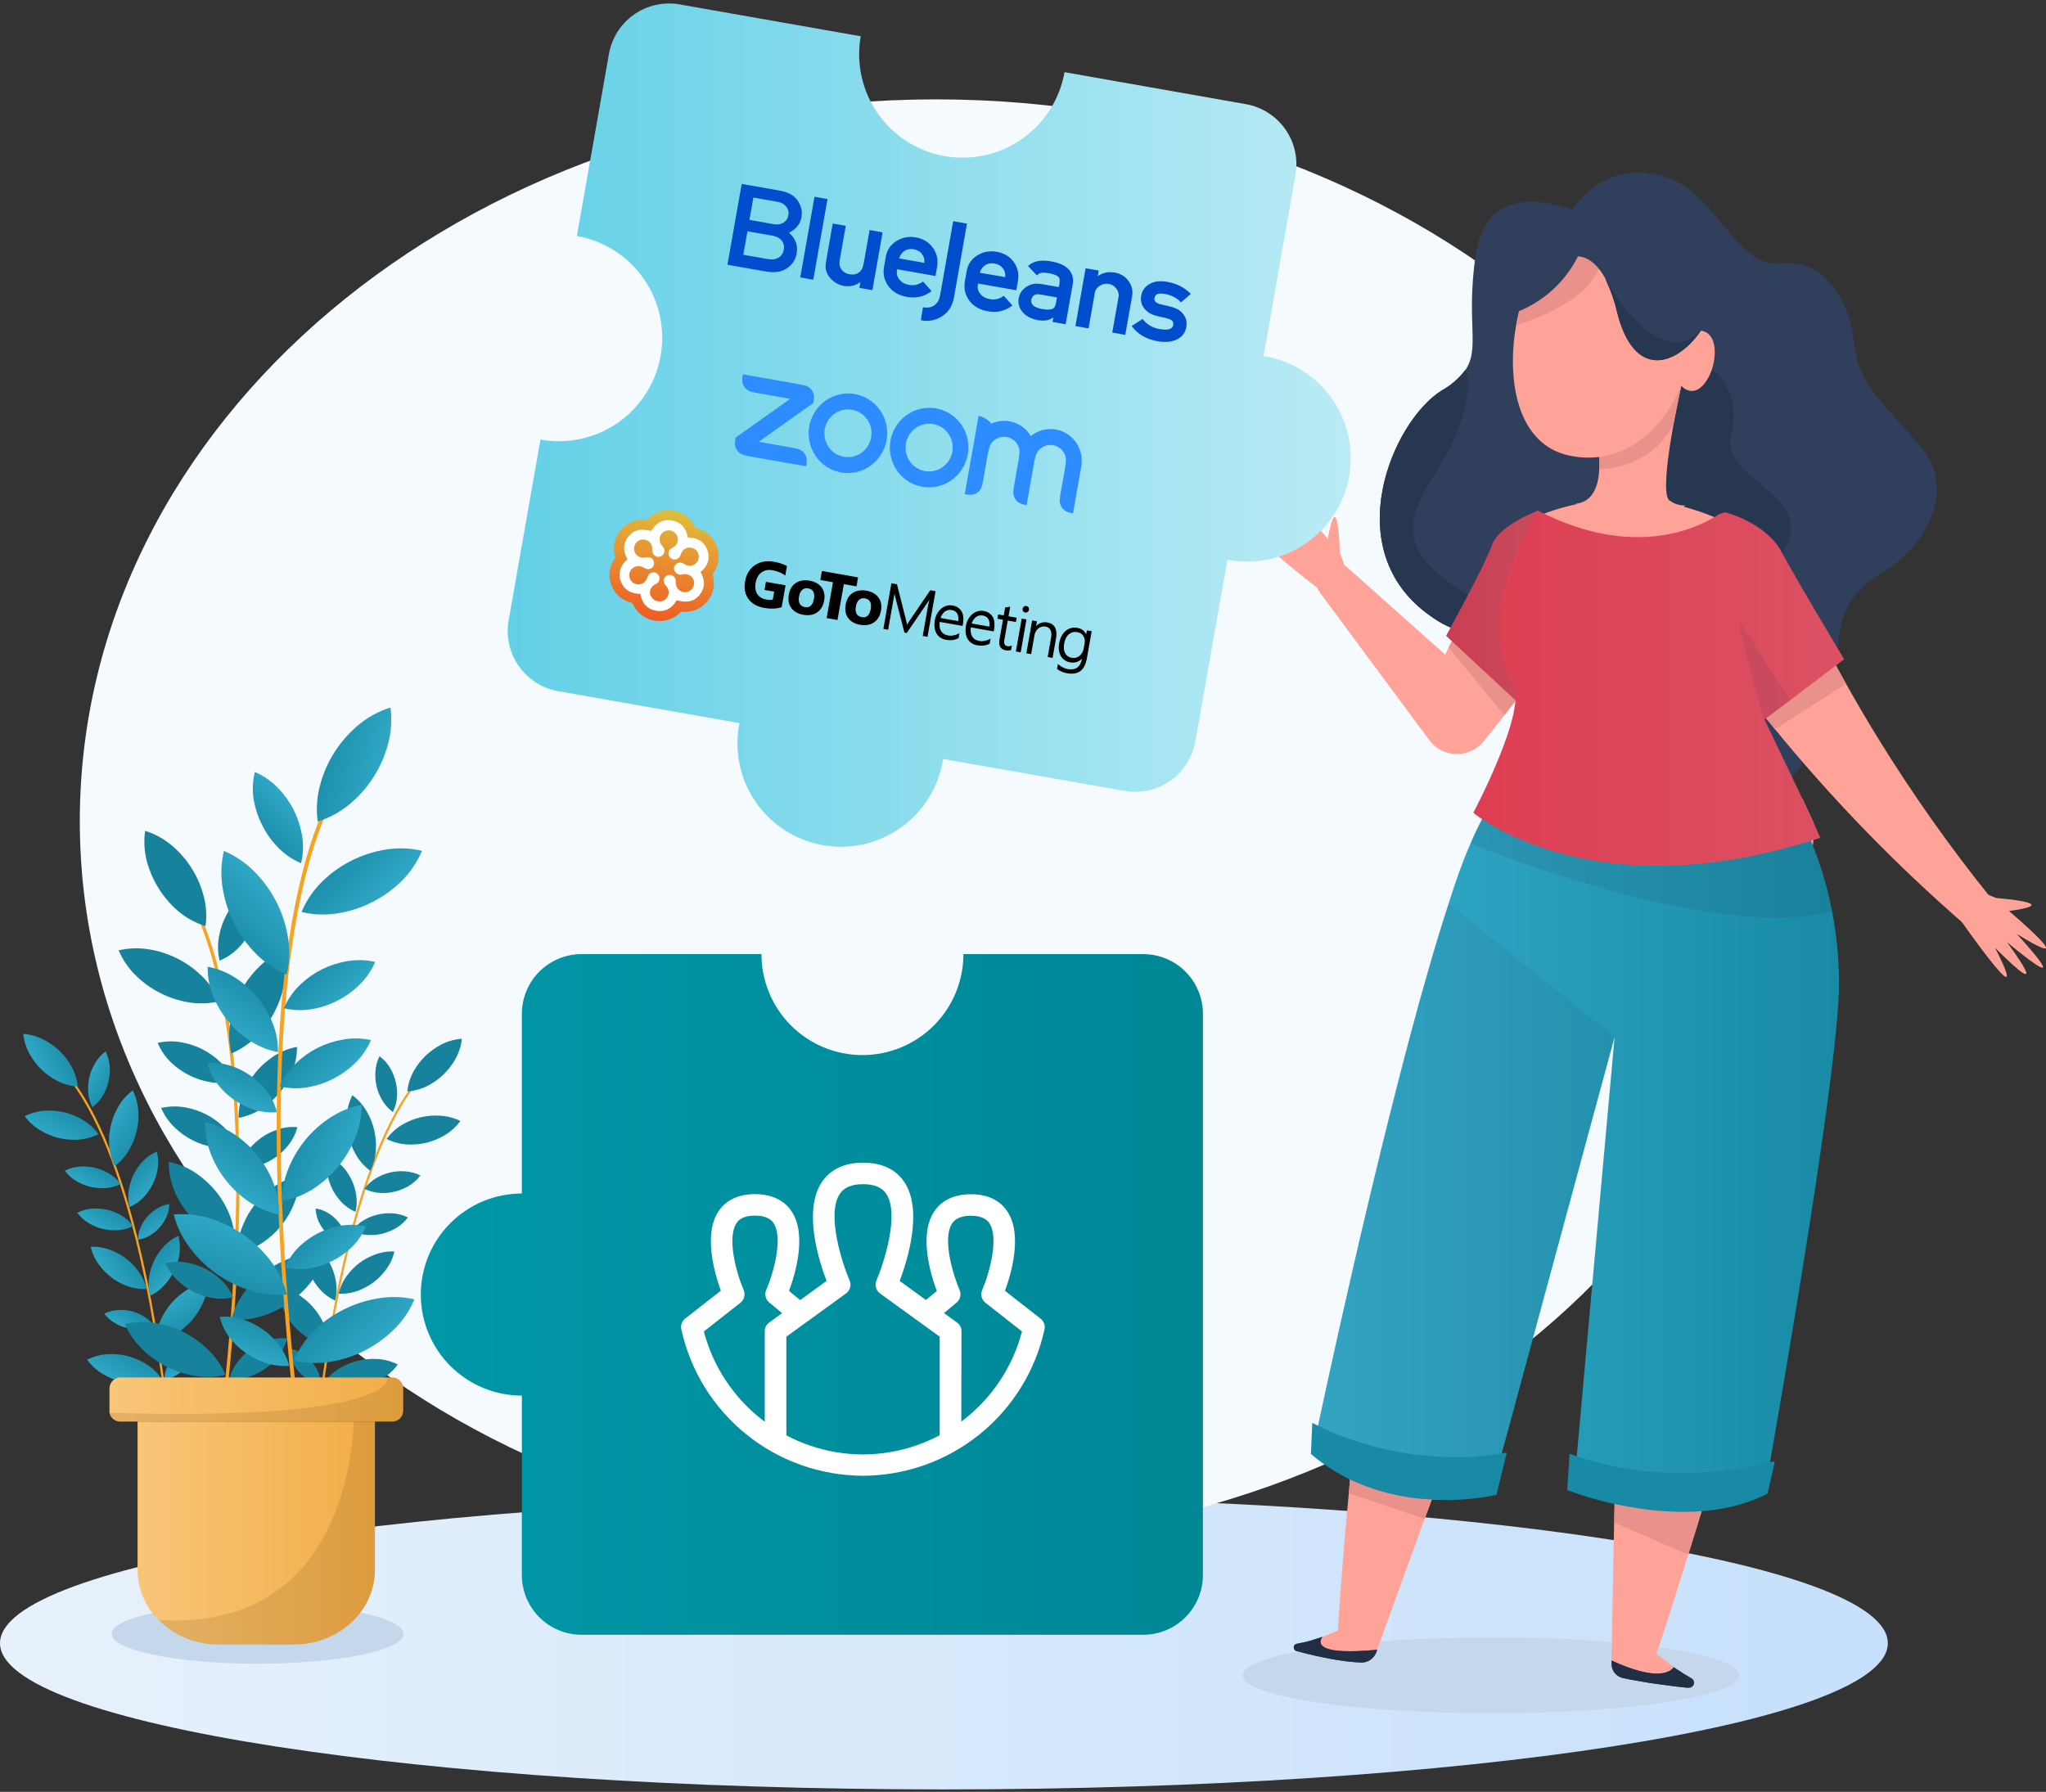 <svg width="540" height="473" viewBox="0 0 540 473" fill="none" xmlns="http://www.w3.org/2000/svg">
<rect x="0" y="0" width="540" height="473" fill="#333333" stroke="none"/>
<path d="M249.126 472.36C386.714 472.36 498.251 455.076 498.251 433.756C498.251 412.435 386.714 395.152 249.126 395.152C111.537 395.152 6.10352e-05 412.435 6.10352e-05 433.756C6.10352e-05 455.076 111.537 472.36 249.126 472.36Z" fill="url(#paint0_linear_102_33011)"/>
<path d="M393.5 452.242C429.675 452.242 459 447.765 459 442.242C459 436.719 429.675 432.242 393.5 432.242C357.325 432.242 328 436.719 328 442.242C328 447.765 357.325 452.242 393.5 452.242Z" fill="#C5D7EA"/>
<path d="M247.019 407.292C371.811 407.292 472.975 321.989 472.975 216.762C472.975 111.535 371.811 26.231 247.019 26.231C122.227 26.231 21.064 111.535 21.064 216.762C21.064 321.989 122.227 407.292 247.019 407.292Z" fill="#F5FAFF"/>
<path d="M67.997 439.175C89.272 439.175 106.525 435.633 106.525 431.286C106.525 426.939 89.291 423.396 67.997 423.396C46.704 423.396 29.47 426.939 29.47 431.286C29.47 435.633 46.723 439.175 67.997 439.175Z" fill="#C5D7EA"/>
<path d="M425.352 151.043C425.352 151.043 414.437 164.313 399.788 167.377C398.965 167.549 398.122 167.683 397.279 167.798C390.204 168.649 383.072 166.743 377.365 162.475C353.027 145.241 367.369 111.347 380.448 103.114C382.928 101.739 385.094 99.86 386.805 97.599C390.635 91.854 386.958 85.363 389.409 67.65C391.688 51.373 404.173 52.044 413.135 54.763C416.346 55.721 419.452 57.004 422.403 58.593L421.273 85.918L425.352 151.043Z" fill="#2F3F5C"/>
<path d="M497.715 150.488C497.255 150.756 496.815 151.043 496.413 151.311C481.362 161.02 487.719 170.747 482.339 179.134C476.958 187.522 479.849 215.517 460.739 203.377C441.628 191.237 428.569 117.016 428.569 117.016L440.307 98.059L411.986 60.374C412.755 58.607 413.719 56.93 414.858 55.376C416.225 53.454 417.834 51.716 419.645 50.206C421.992 48.227 424.764 46.818 427.745 46.089C431.721 45.208 435.861 45.44 439.713 46.759C453.118 51.01 458.173 70.829 470.064 69.546C481.956 68.263 487.911 79.752 489.213 89.518C490.515 99.284 491.626 101.007 506.255 117.054C517.477 129.309 507.328 144.762 497.715 150.488Z" fill="#2F3F5C"/>
<path d="M450.169 96.144C453.166 98.068 455.447 100.926 456.658 104.277C457.87 107.627 457.944 111.283 456.871 114.68C453.52 127.49 483.277 130.726 468.59 148.42C453.903 166.113 425.352 149.473 425.352 149.473L430.35 107.346L450.169 96.144Z" fill="#27374F"/>
<path d="M426.826 138.309C422.767 137.592 418.991 135.747 415.931 132.986L416.639 132.852C425.026 131.128 421.311 115.043 421.311 115.043L443.811 101.467C443.811 101.467 437.703 128.524 440.422 131.933C441.656 132.942 443.213 133.472 444.807 133.426C442.305 135.429 439.417 136.896 436.324 137.736C433.231 138.576 429.998 138.771 426.826 138.309Z" fill="#FFA398"/>
<path d="M443.811 101.467C443.103 104.933 442.413 108.418 441.705 111.884C440.606 114.101 439.128 116.11 437.339 117.82C433.176 121.617 427.769 123.762 422.135 123.852C422.135 122.799 422.135 121.707 422.135 120.596C422.011 117.482 421.678 114.379 421.139 111.309L443.811 101.467Z" fill="#E8928B"/>
<path d="M353.62 145.815C353.62 145.815 353.142 127.394 350.422 142.311C350.422 142.311 334.069 120.96 344.486 139.975C344.486 139.975 326.812 121.822 342.208 142.464C342.208 142.464 324.974 128.198 340.523 145.509C340.523 145.509 323.384 135.36 340.906 149.779C359.422 165.098 358.752 160.522 358.752 160.522L353.62 145.815Z" fill="#FFA398"/>
<path d="M419.511 160.292L405.303 178.292L397.031 188.805L392.914 194.013L391.612 195.66C390.741 196.742 389.635 197.61 388.377 198.198C387.119 198.786 385.744 199.078 384.356 199.052C382.967 199.026 381.604 198.683 380.369 198.048C379.134 197.414 378.06 196.505 377.231 195.392L348.393 156.462C347.668 155.48 347.333 154.263 347.452 153.048C347.571 151.833 348.136 150.705 349.038 149.882C349.94 149.058 351.115 148.598 352.336 148.59C353.557 148.582 354.737 149.026 355.65 149.837L381.444 172.815L382.344 170.901L385.695 164.179L395.269 144.916C396.154 143.085 397.416 141.463 398.972 140.154C400.527 138.845 402.342 137.879 404.297 137.32C406.251 136.761 408.302 136.621 410.315 136.91C412.327 137.198 414.256 137.908 415.975 138.994C417.694 140.079 419.165 141.515 420.29 143.208C421.416 144.902 422.171 146.813 422.507 148.818C422.843 150.824 422.751 152.877 422.238 154.844C421.725 156.812 420.802 158.649 419.531 160.235L419.511 160.292Z" fill="#FFA398"/>
<path d="M414.284 299.121C408.692 313.31 403.407 326.676 399.635 336.212C395.269 348.122 388.797 365.912 382.267 383.835C382.267 384.103 382.075 384.371 381.961 384.658C381.444 386.075 380.927 387.511 380.41 388.909C380.084 389.828 379.739 390.824 379.414 391.648C378.916 393.045 378.399 394.443 377.901 395.822C377.269 397.545 376.656 399.25 375.986 400.954C375.259 403.022 374.493 405.052 373.784 407.062L363.827 434.541L363.252 436.13C362.951 436.953 362.399 437.66 361.674 438.151C360.949 438.643 360.087 438.894 359.212 438.868C356.453 438.73 353.707 438.391 350.997 437.854C348.201 437.317 345.425 436.724 342.648 435.939C342.131 435.939 341.557 435.613 341.48 435.02C341.458 434.894 341.462 434.765 341.491 434.64C341.52 434.516 341.573 434.398 341.648 434.295C341.723 434.191 341.818 434.104 341.927 434.037C342.036 433.971 342.158 433.928 342.284 433.909C343.576 433.683 344.854 433.389 346.114 433.028C348.507 432.331 350.843 431.454 353.103 430.405C353.831 418.762 354.789 407.062 355.88 395.343L355.995 394.175C356.11 392.854 356.244 391.552 356.359 390.25C356.474 388.948 356.627 387.492 356.78 386.114L356.895 384.869C356.895 384.524 356.895 384.199 356.991 383.854L357.393 380.024C358.312 371.005 359.308 362.024 360.322 353.101C361.988 336.461 364.899 317.293 367.886 299.102L414.284 299.121Z" fill="#FFA398"/>
<path d="M437.952 238.878C435.309 245.619 431.92 254.293 428.186 263.772C428.345 252.098 429.234 240.446 430.847 228.883C431.521 224.283 433.36 219.933 436.19 216.245C438.187 219.635 439.383 223.435 439.688 227.358C439.994 231.28 439.4 235.22 437.952 238.878Z" fill="#E8928B"/>
<path d="M450.839 99.762C447.258 106.043 443.715 101.811 443.715 101.811C439.464 112.362 428.932 123.564 413.92 120.194C400.516 117.188 397.567 100.547 400.152 85.841C401.531 77.952 404.518 70.522 408.405 66.252C411.297 63.111 415.229 61.125 419.473 60.661C423.864 60.139 428.315 60.523 432.552 61.79C448.005 65.275 445.362 87.967 445.362 87.967C453.558 84.558 453.826 94.458 450.839 99.762Z" fill="#FFA398"/>
<path d="M526.878 237.059C526.878 237.059 545.338 238.438 530.229 240.487C530.229 240.487 550.776 257.874 532.278 246.538C532.278 246.538 549.512 265.074 529.674 248.682C529.674 248.682 543.078 266.625 526.553 250.214C526.553 250.214 535.859 267.831 522.321 249.64C507.978 230.491 512.459 231.276 512.459 231.276L526.878 237.059Z" fill="#FFA398"/>
<path d="M525.5 243.57C525.078 244.059 524.564 244.46 523.987 244.75C523.41 245.04 522.782 245.213 522.137 245.259C521.493 245.306 520.846 245.224 520.234 245.02C519.621 244.815 519.055 244.492 518.568 244.068C500.436 228.332 483.678 211.08 468.475 192.5C466.56 190.183 464.645 187.866 462.864 185.511C457.068 178.094 451.496 170.479 446.147 162.666L446.052 162.532C445.6 161.839 445.197 161.116 444.845 160.368C443.36 156.892 443.299 152.972 444.675 149.451C446.052 145.931 448.756 143.091 452.206 141.545C455.655 139.999 459.574 139.869 463.118 141.183C466.662 142.497 469.549 145.151 471.156 148.573C474.985 156.998 479.064 165.296 483.392 173.466C484.636 175.821 485.919 178.177 487.221 180.494C489.845 185.166 492.545 189.8 495.36 194.376C504.523 209.29 514.628 223.605 525.615 237.231C526.349 238.13 526.741 239.261 526.72 240.422C526.699 241.582 526.266 242.698 525.5 243.57Z" fill="#FFA398"/>
<path d="M478.547 222.315C478.547 222.602 478.547 222.909 478.394 223.196C477.808 225.641 476.818 227.971 475.464 230.089C475.119 230.664 474.736 231.238 474.373 231.832L473.166 233.594L470.734 237.155L468.302 240.755L467.058 242.67C466.56 243.264 466.1 243.876 465.526 244.585C464.302 245.979 462.956 247.26 461.505 248.415L460.279 249.391L458.881 250.387C457.943 251.057 456.851 251.747 455.626 252.455L446.052 257.932C440.918 260.858 435.06 262.271 429.157 262.006C423.254 261.742 417.546 259.811 412.694 256.438C409.936 254.508 407.51 252.141 405.514 249.43C404.652 248.254 403.853 247.033 403.12 245.772C402.373 244.547 401.684 243.321 400.88 242.076C397.816 237.155 394.254 232.157 393.067 227.006C392.482 224.498 392.275 221.916 392.454 219.347C392.509 218.807 392.592 218.27 392.703 217.738C393.2 215.518 394.088 213.404 395.326 211.496C395.729 210.864 396.188 210.194 396.629 209.581L398.084 207.666L401.014 203.836C402.793 201.553 404.125 198.954 404.939 196.177C405.253 194.925 405.407 193.638 405.399 192.347C405.399 191.064 405.399 189.8 405.399 188.517C405.19 185.934 404.767 183.372 404.135 180.858C403.484 178.292 402.584 175.707 401.646 173.083C400.707 170.46 399.731 167.856 398.907 165.232C398.046 162.616 397.405 159.932 396.992 157.209C396.583 154.678 396.448 152.11 396.59 149.55C396.575 146.827 397.456 144.176 399.099 142.005C400.092 140.669 401.272 139.482 402.603 138.482C403.404 137.865 404.248 137.308 405.131 136.816L405.82 136.452L406.663 136.011L406.892 135.896C407.39 135.686 407.869 135.456 408.443 135.245C423.147 130.062 439.274 130.678 453.539 136.969C454.209 137.256 454.879 137.582 455.454 137.907C457.367 138.818 459.222 139.848 461.007 140.99H461.141C461.696 141.354 462.136 141.679 462.615 142.024L463.841 143.02C464.607 143.69 465.258 144.341 465.871 144.935C466.937 146.089 467.851 147.377 468.59 148.764C469.833 150.883 470.425 153.32 470.294 155.773C470.177 160.396 469.304 164.97 467.709 169.311C466.943 171.532 466.062 173.792 465.315 176.032C464.508 178.254 463.868 180.532 463.4 182.849C463.305 183.366 463.209 183.883 463.132 184.419C463.056 184.956 462.96 185.664 462.883 186.334C462.673 188.629 462.705 190.94 462.979 193.228C463.091 194.416 463.368 195.582 463.802 196.694C464.95 199.276 466.596 201.605 468.647 203.549L471.998 206.919L473.683 208.604C474.181 209.16 474.698 209.696 475.177 210.251C475.656 210.806 475.636 210.806 475.847 211.094L478.643 217.145C478.852 218.864 478.819 220.604 478.547 222.315Z" fill="#FFA398"/>
<path d="M437.952 238.878C435.309 245.619 431.92 254.293 428.186 263.772C428.345 252.098 429.234 240.446 430.847 228.883C431.521 224.283 433.36 219.933 436.19 216.245C438.187 219.635 439.383 223.435 439.688 227.358C439.994 231.28 439.4 235.22 437.952 238.878Z" fill="#FFA398"/>
<path d="M400.209 85.841C401.588 77.952 404.575 70.522 408.462 66.252C411.354 63.111 415.286 61.125 419.53 60.661C421.158 61.197 422.345 62.786 422.671 65.946C423.705 77.014 407.62 83.524 400.209 85.841Z" fill="#E8928B"/>
<path d="M475.464 299.121L472.515 311.855C470.428 320.414 468.264 328.954 466.119 337.495C463.975 346.035 461.658 354.537 459.36 363.039L455.856 375.773L453.539 383.835L452.198 388.488C451.662 390.403 451.088 392.318 450.532 394.233C448.924 399.613 447.258 404.994 445.573 410.356C445.228 411.505 444.883 412.615 444.52 413.764L440.556 426.364C439.483 429.773 438.315 433.143 437.186 436.532C437.971 437.164 438.756 437.834 439.598 438.447C440.441 439.06 441.8 440.094 442.949 440.822C444.098 441.549 445.228 442.315 446.415 442.966C446.646 443.095 446.835 443.289 446.957 443.524C447.08 443.759 447.131 444.024 447.105 444.288C447.088 444.464 447.036 444.635 446.953 444.791C446.87 444.948 446.756 445.086 446.619 445.198C446.482 445.31 446.324 445.394 446.154 445.445C445.985 445.496 445.806 445.512 445.63 445.494H445.171C443.715 445.36 442.279 445.187 440.881 444.996L436.611 444.422C435.175 444.249 433.815 443.962 432.418 443.732C431.02 443.502 429.603 443.253 428.243 442.947C427.416 442.743 426.681 442.268 426.154 441.599C425.626 440.929 425.337 440.103 425.333 439.251V437.336L426.022 401.95L426.194 392.969L426.347 384.965V383.854L426.826 358.846C426.979 350.133 427.037 341.42 427.267 332.746C427.477 321.525 427.669 310.323 427.784 299.14L475.464 299.121Z" fill="#FFA398"/>
<path d="M450.532 394.27C448.924 399.651 447.258 405.032 445.573 410.394L426.06 401.93L426.233 392.949L450.532 394.27Z" fill="#E8928B"/>
<path d="M448.962 87.182L448.732 87.546C442.547 96.412 431.269 100.548 426.769 82.299C426.107 79.407 425.118 76.599 423.82 73.931V73.797C423.588 73.331 423.333 72.877 423.054 72.437C418.841 65.793 414.379 68.033 414.379 68.033V64.874C412.139 58.152 419.454 47.927 437.473 51.469C455.492 55.012 454.937 78.067 448.962 87.182Z" fill="#2F3F5C"/>
<path d="M418.669 61.772C417.177 67.528 414.019 72.716 409.59 76.684C405.162 80.653 399.66 83.226 393.775 84.08C387.456 85.171 403.35 59.895 403.35 59.895H418.669" fill="#2F3F5C"/>
<path d="M405.303 178.292L397.031 188.804L391.478 182.045L390.348 180.685L382.344 170.938L385.695 164.217L405.303 178.292Z" fill="#E8928B"/>
<path d="M383.684 392.949L383.205 395.937C381.558 395.937 379.758 395.937 377.901 395.822C377.269 397.545 376.656 399.249 375.986 400.954L355.976 394.156C356.091 392.834 356.225 391.532 356.34 390.23C355.216 389.656 354.086 389.017 352.95 388.315L353.486 383.815L356.876 384.83L379.414 391.647L383.684 392.949Z" fill="#E8928B"/>
<path d="M399.788 167.377C398.965 167.549 398.122 167.683 397.279 167.798C390.204 168.649 383.072 166.743 377.365 162.475C353.027 145.241 367.369 111.347 380.448 103.113C382.928 101.739 385.094 99.86 386.805 97.599C387.839 99.858 388.05 104.243 385.082 112.669C378.897 130.247 359.135 140.932 388.911 157.86C397.528 162.781 400.209 165.692 399.788 167.377Z" fill="#27374F"/>
<path d="M405.954 134.786C405.954 134.786 395.595 138.616 393.756 143.92C391.918 149.224 381.673 167.837 381.673 167.837L402.009 186.756L411.316 161.862L405.954 134.786Z" fill="url(#paint1_linear_102_33011)"/>
<path d="M487.221 180.513L468.475 192.5C466.56 190.183 464.645 187.866 462.864 185.511L483.391 173.505C484.636 175.841 485.919 178.196 487.221 180.513Z" fill="#E8928B"/>
<path opacity="0.1" d="M405.954 134.786C405.954 134.786 395.595 138.616 393.756 143.92C391.918 149.224 381.673 167.837 381.673 167.837L402.009 186.756L411.316 161.862L405.954 134.786Z" fill="#27374F"/>
<path d="M485.364 259.521V259.789C485.364 281.504 470.37 367.539 467.134 386.171C467 386.822 466.905 387.416 466.809 387.894C466.617 389.082 466.502 389.694 466.502 389.694C456.242 394.461 444.983 396.681 433.681 396.167C427.402 395.803 421.245 394.271 415.528 391.647L416.141 384.562L426.137 273.768L396.322 383.777L394.273 391.341C390.804 391.659 387.32 391.787 383.837 391.724C377.078 391.67 370.342 390.932 363.731 389.522C357.65 388.255 351.824 385.976 346.497 382.782C346.497 382.782 346.497 382.648 346.593 382.379C346.765 381.556 347.186 379.507 347.837 376.482C352.548 354.422 368.901 279.685 382.305 238.61C384.22 232.502 386.135 227.121 388.05 222.832C389.036 220.46 390.142 218.141 391.363 215.881C394.74 210.288 400.145 206.214 406.452 204.506C431.345 196.541 472.668 211.438 472.668 211.438C472.668 211.438 473.473 212.645 474.698 214.943C478.846 222.95 481.812 231.515 483.507 240.372C484.74 246.681 485.362 253.093 485.364 259.521Z" fill="url(#paint2_linear_102_33011)"/>
<path opacity="0.08" d="M426.079 273.672L396.265 383.682L394.216 391.245C390.747 391.563 387.263 391.691 383.78 391.628C377.02 391.574 370.284 390.837 363.673 389.426L346.593 382.284C346.765 381.46 347.186 379.411 347.837 376.386C352.548 354.326 368.901 279.589 382.305 238.515L426.079 273.672Z" fill="#27374F"/>
<path d="M468.436 385.73L468.034 387.53L466.522 394.27C454.171 400.628 439.139 399.594 428.224 397.43C423.252 396.482 418.371 395.111 413.633 393.332L414.265 383.758C414.858 383.988 415.471 384.198 416.065 384.39C439.043 392.317 461.543 387.454 467.077 386.017L468.436 385.73Z" fill="#188AA5"/>
<path d="M397.682 383.433L394.963 394.597C391.015 395.439 386.993 395.888 382.956 395.937C381.271 395.937 379.452 395.937 377.556 395.822C369.951 395.459 362.499 393.557 355.65 390.231C354.501 389.656 353.352 389.018 352.203 388.316C350.025 386.974 347.951 385.47 345.999 383.816L346.344 375.582C349.665 377.354 353.13 378.841 356.703 380.025C364.755 382.807 373.179 384.363 381.693 384.639C387.05 384.798 392.409 384.393 397.682 383.433Z" fill="#188AA5"/>
<path opacity="0.12" d="M483.526 240.372C457.234 248.032 406.031 229.745 388.05 222.717C389.032 220.35 390.138 218.036 391.363 215.785C394.715 210.146 400.124 206.027 406.452 204.296L474.698 214.751C478.877 222.814 481.851 231.446 483.526 240.372Z" fill="#27374F"/>
<path d="M363.482 435.498L363.252 436.13C362.951 436.953 362.399 437.66 361.674 438.151C360.949 438.643 360.087 438.894 359.212 438.869C356.453 438.73 353.707 438.391 350.997 437.854C348.201 437.317 345.425 436.724 342.648 435.939C342.131 435.939 341.557 435.613 341.48 435.02C341.458 434.894 341.462 434.765 341.491 434.64C341.52 434.516 341.573 434.398 341.648 434.295C341.723 434.191 341.818 434.104 341.927 434.038C342.036 433.971 342.158 433.928 342.284 433.909C343.576 433.683 344.854 433.389 346.114 433.028L348.986 432.09C347.665 434.158 348.355 436.915 363.482 435.498Z" fill="url(#paint3_linear_102_33011)"/>
<path d="M478.26 216.302C479.792 219.654 480.424 221.147 480.424 221.147L478.222 221.856C430.886 236.773 401.895 222.966 392.339 216.973C391.124 216.242 389.96 215.429 388.854 214.541C388.854 214.541 403.292 187.33 399.309 180.705C395.595 174.577 394.599 163.854 396.552 156.386C398.591 149.111 401.558 142.128 405.38 135.61L405.897 134.786C406.074 134.897 406.259 134.993 406.452 135.073C430.962 147.463 447.66 139.573 453.098 136.127C453.78 135.675 454.551 135.375 455.358 135.246C455.358 135.246 466.024 137.907 470.179 145.643C474.334 153.38 486.724 174.022 486.724 174.022L472.477 184.841L465.698 189.935C465.966 190.452 466.215 190.969 466.445 191.467C470.275 199.509 473.281 205.713 475.445 210.309C476.613 212.703 477.532 214.713 478.26 216.302Z" fill="url(#paint4_linear_102_33011)"/>
<path d="M363.482 435.498L363.252 436.13C362.951 436.953 362.399 437.66 361.674 438.151C360.949 438.643 360.087 438.894 359.212 438.869C356.453 438.73 353.707 438.391 350.997 437.854C348.201 437.317 345.425 436.724 342.648 435.939C342.131 435.939 341.557 435.613 341.48 435.02C341.458 434.894 341.462 434.765 341.491 434.64C341.52 434.516 341.573 434.398 341.648 434.295C341.723 434.191 341.818 434.104 341.927 434.038C342.036 433.971 342.158 433.928 342.284 433.909C343.576 433.683 344.854 433.389 346.114 433.028L348.986 432.09C347.665 434.158 348.355 436.915 363.482 435.498Z" fill="#222F42"/>
<path d="M447.105 444.287C447.088 444.464 447.036 444.635 446.953 444.791C446.87 444.948 446.756 445.086 446.619 445.198C446.482 445.31 446.324 445.394 446.154 445.445C445.985 445.496 445.806 445.512 445.63 445.494H445.171C443.715 445.36 442.279 445.187 440.881 444.996L436.611 444.421C435.175 444.249 433.815 443.962 432.418 443.732C431.02 443.502 429.603 443.253 428.243 442.947C427.416 442.742 426.681 442.268 426.154 441.599C425.626 440.929 425.337 440.103 425.333 439.251V438.332C436.611 443.502 440.46 441.779 441.781 440.113C442.149 440.39 442.533 440.646 442.93 440.879C444.06 441.645 445.209 442.372 446.396 443.023C446.621 443.146 446.807 443.33 446.933 443.553C447.058 443.777 447.118 444.031 447.105 444.287Z" fill="url(#paint5_linear_102_33011)"/>
<path d="M447.105 444.287C447.088 444.464 447.036 444.635 446.953 444.791C446.87 444.948 446.756 445.086 446.619 445.198C446.482 445.31 446.324 445.394 446.154 445.445C445.985 445.496 445.806 445.512 445.63 445.494H445.171C443.715 445.36 442.279 445.187 440.881 444.996L436.611 444.421C435.175 444.249 433.815 443.962 432.418 443.732C431.02 443.502 429.603 443.253 428.243 442.947C427.416 442.742 426.681 442.268 426.154 441.599C425.626 440.929 425.337 440.103 425.333 439.251V438.332C436.611 443.502 440.46 441.779 441.781 440.113C442.149 440.39 442.533 440.646 442.93 440.879C444.06 441.645 445.209 442.372 446.396 443.023C446.621 443.146 446.807 443.33 446.933 443.553C447.058 443.777 447.118 444.031 447.105 444.287Z" fill="#222F42"/>
<path opacity="0.1" d="M465.698 189.839C465.966 190.356 466.215 190.873 466.445 191.371C466.136 190.892 465.885 190.378 465.698 189.839Z" fill="#27374F"/>
<path opacity="0.1" d="M472.477 184.841L465.698 189.934C462.596 181.069 458.709 163.452 458.709 163.452L472.477 184.841Z" fill="#27374F"/>
<path d="M448.962 87.182L448.732 87.546C442.547 96.412 431.269 100.548 426.769 82.299C426.107 79.407 425.118 76.599 423.82 73.931C427.018 79.523 438.871 97.542 448.962 87.182Z" fill="#27374F"/>
<path d="M254.277 251.861H301.727C305.907 251.861 309.915 253.522 312.871 256.477C315.826 259.433 317.487 263.441 317.487 267.621V415.775C317.487 419.955 315.826 423.963 312.871 426.918C309.915 429.874 305.907 431.534 301.727 431.534H153.516C151.445 431.537 149.393 431.131 147.479 430.34C145.565 429.549 143.825 428.389 142.36 426.925C140.894 425.462 139.732 423.723 138.939 421.81C138.145 419.897 137.737 417.846 137.737 415.775V368.401C130.663 368.401 123.878 365.59 118.876 360.588C113.873 355.586 111.063 348.801 111.063 341.727C111.063 334.652 113.873 327.867 118.876 322.865C123.878 317.863 130.663 315.052 137.737 315.052V267.621C137.737 265.55 138.145 263.499 138.939 261.586C139.732 259.672 140.894 257.934 142.36 256.47C143.825 255.007 145.565 253.846 147.479 253.055C149.393 252.265 151.445 251.859 153.516 251.861H200.966C200.966 258.931 203.775 265.711 208.774 270.709C213.772 275.708 220.552 278.516 227.622 278.516C234.691 278.516 241.471 275.708 246.47 270.709C251.468 265.711 254.277 258.931 254.277 251.861Z" fill="url(#paint6_linear_102_33011)"/>
<path d="M253.71 380.531H248.016V352.854L232.259 341.429C231.736 341.047 231.358 340.5 231.188 339.876C231.018 339.252 231.065 338.59 231.322 337.997C233.138 333.814 237.522 320.634 233.929 315.183C232.784 313.436 230.766 312.591 227.78 312.591C224.794 312.591 222.776 313.436 221.625 315.183C218.032 320.634 222.415 333.814 224.231 338.003C224.489 338.595 224.536 339.257 224.366 339.88C224.196 340.502 223.818 341.049 223.295 341.429L207.537 352.854V380.531H201.844V351.409C201.844 350.962 201.95 350.521 202.153 350.122C202.357 349.722 202.651 349.377 203.014 349.113L218.152 338.135C216.128 332.823 211.921 319.581 216.887 312.073C218.436 309.72 221.587 306.913 227.805 306.913C234.024 306.913 237.167 309.72 238.717 312.073C243.658 319.581 239.451 332.823 237.452 338.135L252.59 349.113C252.953 349.376 253.249 349.721 253.452 350.121C253.656 350.52 253.761 350.961 253.76 351.409L253.71 380.531Z" fill="white"/>
<path d="M227.773 389.56C216.558 389.522 205.692 385.668 196.972 378.634C188.251 371.601 182.199 361.81 179.817 350.88C179.706 350.361 179.744 349.821 179.927 349.323C180.109 348.824 180.428 348.387 180.848 348.06L190.254 340.704C188.622 336.212 185.598 325.891 189.622 319.765C190.994 317.689 193.778 315.216 199.256 315.216C204.734 315.216 207.587 317.708 208.96 319.802C213.009 325.96 209.902 336.313 208.245 340.767L212.876 344.59L209.245 348.962L203.02 343.821C202.545 343.428 202.212 342.891 202.069 342.293C201.927 341.694 201.983 341.066 202.229 340.502C204.31 335.707 206.657 326.686 204.197 322.913C203.874 322.414 202.874 320.894 199.256 320.894C195.638 320.894 194.701 322.395 194.379 322.888C191.88 326.673 194.214 335.701 196.277 340.552C196.523 341.126 196.572 341.766 196.416 342.37C196.261 342.975 195.909 343.511 195.416 343.896L185.769 351.467C188.194 360.741 193.627 368.955 201.221 374.829C208.815 380.702 218.144 383.905 227.754 383.939C237.363 383.905 246.692 380.701 254.285 374.828C261.878 368.954 267.309 360.741 269.733 351.467L260.086 343.896C259.593 343.51 259.241 342.973 259.085 342.367C258.93 341.761 258.979 341.121 259.226 340.546C261.288 335.733 263.622 326.667 261.123 322.919C260.794 322.427 259.801 320.926 256.246 320.926C252.691 320.926 251.622 322.446 251.293 322.944C248.503 327.196 251.869 337.322 253.267 340.534C253.513 341.098 253.569 341.726 253.427 342.324C253.284 342.923 252.95 343.459 252.476 343.852L246.257 348.994L242.62 344.622L247.251 340.799C245.593 336.345 242.487 325.992 246.536 319.834C247.909 317.74 250.711 315.248 256.246 315.248C261.781 315.248 264.501 317.721 265.874 319.796C269.923 325.922 266.899 336.244 265.242 340.735L274.648 348.092C275.069 348.417 275.389 348.855 275.571 349.354C275.754 349.852 275.791 350.392 275.679 350.912C273.292 361.827 267.245 371.605 258.536 378.631C249.826 385.657 238.975 389.513 227.773 389.56Z" fill="white"/>
<path d="M142.667 115.905L134.242 163.777C133.506 167.981 134.465 172.305 136.909 175.803C139.352 179.302 143.082 181.691 147.282 182.447L195.154 190.872C194.443 194.439 194.452 198.112 195.18 201.676C195.908 205.239 197.341 208.621 199.394 211.623C201.447 214.625 204.079 217.187 207.135 219.158C210.192 221.129 213.611 222.469 217.193 223.101C220.775 223.732 224.447 223.642 227.993 222.835C231.539 222.028 234.889 220.52 237.844 218.401C240.8 216.282 243.303 213.594 245.205 210.494C247.108 207.394 248.372 203.946 248.924 200.351L296.796 208.777C301.011 209.523 305.35 208.564 308.858 206.111C312.367 203.659 314.757 199.913 315.504 195.698L323.93 147.826H324.408C327.939 148.455 331.559 148.382 335.061 147.612C338.564 146.841 341.88 145.389 344.821 143.337C347.762 141.285 350.27 138.674 352.202 135.652C354.134 132.631 355.452 129.259 356.08 125.728C356.709 122.198 356.636 118.578 355.866 115.076C355.096 111.573 353.643 108.257 351.591 105.316C349.539 102.375 346.928 99.867 343.907 97.935C340.885 96.003 337.513 94.685 333.983 94.056H333.485L341.91 46.184C342.28 44.098 342.234 41.96 341.777 39.892C341.319 37.823 340.458 35.865 339.244 34.13C338.029 32.394 336.485 30.915 334.698 29.776C332.911 28.638 330.918 27.863 328.832 27.495L280.96 19.05C279.703 26.183 275.664 32.525 269.731 36.68C263.799 40.834 256.459 42.463 249.326 41.206C242.193 39.949 235.852 35.91 231.697 29.977C227.542 24.045 225.914 16.705 227.171 9.572L179.299 1.146C177.205 0.79 175.061 0.851 172.991 1.326C170.92 1.801 168.964 2.68 167.235 3.913C165.505 5.146 164.036 6.709 162.912 8.511C161.789 10.314 161.032 12.321 160.686 14.416L152.261 62.288C159.391 63.558 165.725 67.608 169.869 73.548C174.013 79.488 175.628 86.83 174.359 93.96C173.089 101.091 169.039 107.425 163.099 111.569C157.159 115.713 149.817 117.328 142.687 116.058L142.667 115.905Z" fill="url(#paint7_linear_102_33011)"/>
<g clip-path="url(#clip0_102_33011)">
<path fill-rule="evenodd" clip-rule="evenodd" d="M268.875 118.045C269.116 118.713 269.107 119.424 269.008 120.207L268.875 121.251L267.598 128.49L267.466 129.535C267.268 131.246 268.278 132.714 269.942 133.117L270.95 133.348L272.956 121.971L273.188 120.945C273.366 120.184 273.602 119.5 274.063 118.95C274.532 118.387 275.14 117.957 275.824 117.705C276.508 117.453 277.244 117.388 277.96 117.515C278.675 117.642 279.343 117.958 279.898 118.431C280.453 118.904 280.875 119.517 281.121 120.208C281.361 120.877 281.345 121.6 281.253 122.367L281.121 123.407L279.844 130.65L279.712 131.695C279.517 133.414 280.518 134.881 282.188 135.277L283.196 135.507L285.384 123.095C285.771 120.9 285.283 118.644 284.026 116.822C282.769 115 280.848 113.761 278.683 113.379C277.525 113.173 276.335 113.221 275.194 113.518C274.053 113.815 272.986 114.355 272.065 115.103C271.455 114.086 270.638 113.214 269.667 112.544C268.697 111.874 267.596 111.422 266.437 111.218C264.742 110.919 263.077 111.163 261.615 111.834C260.979 110.795 259.293 109.958 258.272 109.778L254.623 130.469L255.653 130.598C257.381 130.785 258.83 129.785 259.2 128.078L259.437 127.051L260.714 119.812L260.946 118.786C261.127 118.013 261.355 117.345 261.811 116.795C262.281 116.231 262.888 115.802 263.572 115.549C264.256 115.297 264.992 115.23 265.707 115.356C266.423 115.482 267.093 115.797 267.649 116.269C268.205 116.741 268.628 117.353 268.875 118.045ZM196.47 120.163L197.482 120.393L212.788 123.092L212.919 122.051C213.081 120.326 212.112 118.873 210.448 118.466L209.436 118.235L200.254 116.616L214.685 106.358L214.817 105.318C215.041 103.586 214.021 102.126 212.346 101.733L211.333 101.506L196.029 98.803L195.896 99.847C195.733 101.556 196.715 103.037 198.367 103.429L199.38 103.661L208.562 105.28L194.131 115.537L193.999 116.581C193.799 118.304 194.795 119.754 196.47 120.162L196.47 120.163ZM253.732 112.101C254.51 113.228 255.06 114.501 255.352 115.847C255.644 117.193 255.67 118.585 255.431 119.943C255.191 121.302 254.69 122.601 253.956 123.765C253.222 124.93 252.269 125.938 251.152 126.732C248.895 128.334 246.107 128.965 243.4 128.488C240.694 128.011 238.29 126.464 236.718 124.187C233.445 119.444 234.6 112.893 239.297 109.555C240.414 108.762 241.672 108.199 243.001 107.897C244.33 107.595 245.703 107.561 247.042 107.797C248.384 108.033 249.665 108.534 250.813 109.273C251.961 110.011 252.952 110.973 253.731 112.102L253.732 112.101ZM250.327 114.521C251.27 115.888 251.636 117.581 251.346 119.227C251.056 120.873 250.133 122.338 248.779 123.3C247.426 124.262 245.753 124.641 244.129 124.354C242.506 124.068 241.064 123.14 240.12 121.774C239.178 120.407 238.812 118.714 239.102 117.068C239.392 115.422 240.315 113.956 241.668 112.994C243.022 112.033 244.695 111.654 246.318 111.94C247.942 112.227 249.384 113.155 250.327 114.521ZM225.627 104.021C226.966 104.258 228.245 104.759 229.39 105.498C230.536 106.236 231.526 107.196 232.303 108.323C235.577 113.065 234.421 119.617 229.723 122.953C227.467 124.555 224.679 125.187 221.972 124.71C219.266 124.233 216.862 122.685 215.289 120.408C212.017 115.666 213.172 109.114 217.869 105.777C218.985 104.984 220.244 104.42 221.572 104.118C222.901 103.817 224.275 103.783 225.614 104.019L225.627 104.021ZM228.899 110.741C229.842 112.108 230.209 113.8 229.918 115.447C229.628 117.093 228.705 118.559 227.351 119.521C225.998 120.482 224.325 120.861 222.701 120.575C221.078 120.289 219.635 119.36 218.692 117.994C217.75 116.627 217.383 114.935 217.674 113.288C217.964 111.642 218.887 110.177 220.24 109.215C221.594 108.254 223.266 107.875 224.89 108.161C226.514 108.447 227.956 109.376 228.899 110.742L228.899 110.741Z" fill="#2D8CFF"/>
</g>
<path d="M243.543 167.844L244.999 159.584C245.054 159.274 245.167 158.833 245.304 158.254C245.205 158.414 245.113 158.54 245.055 158.671L239.315 167.098L238.701 166.99L236.178 157.177C236.134 157.027 236.124 156.884 236.08 156.734C236.074 156.768 236.068 156.803 236.068 156.803C236.013 157.113 235.947 157.491 235.88 157.87L234.405 166.233L233.144 166.01L235.268 153.965L236.734 154.223L239.179 163.881C239.217 164.065 239.283 164.289 239.315 164.508C239.359 164.657 239.368 164.801 239.378 164.945L239.581 164.59C239.68 164.43 239.785 164.236 239.923 164.047L245.524 155.809L246.922 156.055L244.798 168.101L243.537 167.878L243.543 167.844Z" fill="black"/>
<path d="M249.72 168.898C249.14 168.796 248.647 168.602 248.206 168.312C247.765 168.021 247.411 167.639 247.171 167.206C246.896 166.768 246.743 166.244 246.669 165.663C246.596 165.082 246.609 164.411 246.736 163.688C246.852 163.034 247.057 162.467 247.359 161.952C247.66 161.438 248.018 161.004 248.432 160.651C248.846 160.298 249.309 160.061 249.829 159.904C250.349 159.747 250.879 159.734 251.458 159.836C252.004 159.933 252.497 160.126 252.87 160.405C253.276 160.689 253.569 161.025 253.815 161.423C254.027 161.815 254.187 162.305 254.232 162.845C254.278 163.385 254.277 163.988 254.167 164.608L254.058 165.227L248.024 164.163C247.945 164.611 247.934 165.07 248.004 165.473C248.067 165.91 248.183 166.249 248.373 166.567C248.563 166.884 248.8 167.139 249.116 167.337C249.433 167.534 249.796 167.669 250.239 167.747C251.16 167.91 252.107 167.722 253.034 167.247L253.229 167.139L252.998 168.447L252.958 168.475C251.916 169.001 250.879 169.102 249.72 168.898ZM252.911 163.96C253.016 163.163 252.927 162.473 252.659 162C252.363 161.486 251.894 161.155 251.212 161.035C250.871 160.975 250.552 160.989 250.227 161.039C249.93 161.128 249.627 161.252 249.386 161.423C249.139 161.627 248.885 161.867 248.688 162.187C248.497 162.472 248.334 162.799 248.24 163.137L252.911 163.96Z" fill="black"/>
<path d="M257.936 170.347C257.357 170.244 256.864 170.051 256.423 169.76C255.982 169.47 255.627 169.088 255.387 168.655C255.113 168.216 254.959 167.693 254.886 167.112C254.813 166.531 254.826 165.859 254.953 165.137C255.068 164.483 255.274 163.916 255.575 163.401C255.877 162.886 256.235 162.453 256.649 162.1C257.062 161.747 257.526 161.509 258.046 161.353C258.566 161.196 259.095 161.183 259.675 161.285C260.22 161.381 260.714 161.575 261.086 161.853C261.493 162.138 261.786 162.473 262.032 162.872C262.244 163.264 262.404 163.753 262.449 164.294C262.494 164.834 262.493 165.437 262.384 166.057L262.275 166.676L256.24 165.612C256.161 166.059 256.151 166.519 256.22 166.921C256.284 167.358 256.4 167.698 256.59 168.016C256.78 168.333 257.016 168.588 257.333 168.785C257.65 168.983 258.012 169.118 258.456 169.196C259.376 169.359 260.323 169.171 261.251 168.695L261.446 168.588L261.215 169.896L261.175 169.924C260.133 170.45 259.096 170.551 257.936 170.347ZM261.127 165.409C261.233 164.612 261.143 163.922 260.875 163.448C260.579 162.935 260.076 162.598 259.428 162.484C259.087 162.423 258.768 162.438 258.443 162.487C258.146 162.577 257.843 162.701 257.602 162.871C257.355 163.076 257.102 163.315 256.905 163.636C256.714 163.921 256.551 164.247 256.456 164.585L261.127 165.409Z" fill="black"/>
<path d="M265.471 171.675C264.074 171.429 263.503 170.477 263.794 168.825L264.717 163.594L263.251 163.335L263.451 162.199L264.917 162.458L265.287 160.358L266.622 160.168L266.179 162.68L268.327 163.059L268.126 164.195L265.978 163.816L265.086 168.875C264.989 169.426 265.025 169.822 265.153 170.093C265.281 170.364 265.535 170.515 265.944 170.588C266.251 170.642 266.576 170.593 266.879 170.469L267.068 170.395L266.856 171.6L266.781 171.622C266.342 171.722 265.881 171.747 265.471 171.675Z" fill="black"/>
<path d="M268.127 171.966L269.656 163.293L270.918 163.516L269.388 172.189L268.127 171.966ZM270.573 161.681C270.335 161.639 270.142 161.534 270.036 161.338C269.896 161.136 269.864 160.917 269.907 160.676C269.949 160.435 270.088 160.247 270.255 160.099C270.455 159.957 270.672 159.924 270.877 159.96C270.979 159.978 271.109 160.037 271.206 160.089C271.302 160.142 271.392 160.228 271.448 160.309C271.504 160.39 271.554 160.505 271.57 160.615C271.586 160.724 271.602 160.833 271.577 160.971C271.559 161.074 271.501 161.206 271.448 161.303C271.396 161.4 271.31 161.491 271.195 161.542C271.115 161.599 271.001 161.65 270.892 161.666C270.812 161.723 270.676 161.699 270.573 161.681Z" fill="black"/>
<path d="M276.514 173.445L277.388 168.489C277.716 166.63 277.226 165.621 275.93 165.393C275.589 165.333 275.236 165.341 274.939 165.431C274.608 165.515 274.333 165.679 274.052 165.878C273.805 166.083 273.58 166.362 273.382 166.682C273.185 167.003 273.085 167.375 273.018 167.754L272.15 172.675L270.889 172.453L272.418 163.78L273.679 164.002L273.455 165.276C274.272 164.426 275.278 164.107 276.437 164.311C277.392 164.48 278.053 164.916 278.455 165.625C278.823 166.329 278.938 167.272 278.738 168.407L277.81 173.673L276.514 173.445Z" fill="black"/>
<path d="M281.597 177.712C280.677 177.55 279.793 177.181 279.047 176.624L278.985 176.577L279.216 175.27L279.368 175.403C280.163 176.076 281.007 176.473 281.792 176.611C283.905 176.984 285.15 176.103 285.579 173.872C284.727 174.716 283.682 175.064 282.42 174.841C281.875 174.745 281.415 174.558 281.009 174.273C280.602 173.988 280.275 173.647 280.001 173.208C279.761 172.775 279.567 172.28 279.494 171.699C279.414 171.153 279.421 170.515 279.543 169.827C279.67 169.104 279.888 168.469 280.155 167.948C280.429 167.393 280.793 166.925 281.206 166.572C281.62 166.219 282.09 165.947 282.644 165.796C283.164 165.64 283.761 165.639 284.341 165.741C285.466 165.939 286.246 166.502 286.674 167.465L286.862 166.398L288.123 166.621L286.867 173.745C286.582 175.362 285.994 176.5 285.145 177.131C284.33 177.768 283.098 177.977 281.597 177.712ZM284.283 166.866C283.874 166.794 283.453 166.791 283.082 166.903C282.71 167.015 282.361 167.201 282.074 167.435C281.78 167.702 281.509 168.045 281.334 168.44C281.119 168.863 280.966 169.333 280.869 169.884C280.778 170.4 280.767 170.859 280.796 171.29C280.86 171.727 280.97 172.101 281.126 172.413C281.282 172.724 281.512 173.013 281.795 173.205C282.077 173.397 282.4 173.56 282.809 173.632C283.218 173.704 283.605 173.702 283.936 173.618C284.302 173.541 284.611 173.382 284.898 173.149C285.185 172.916 285.404 172.67 285.607 172.316C285.804 171.996 285.939 171.629 286.012 171.216L286.273 169.736C286.334 169.392 286.32 169.071 286.273 168.743C286.191 168.409 286.069 168.104 285.901 167.861C285.739 167.584 285.496 167.364 285.214 167.172C284.987 167.061 284.658 166.932 284.283 166.866Z" fill="black"/>
<path d="M206.351 160.257C205.077 160.707 203.414 160.768 201.709 160.468C199.834 160.137 198.425 159.356 197.522 158.097C196.619 156.838 196.328 155.296 196.656 153.438C196.984 151.579 197.83 150.167 199.23 149.207C200.629 148.248 202.301 147.939 204.278 148.288C205.506 148.504 206.805 148.911 207.699 149.423L207.256 151.936C206.427 151.257 205.18 150.753 203.85 150.519C202.759 150.326 201.812 150.514 200.968 151.111C200.159 151.713 199.648 152.617 199.436 153.821C199.223 155.026 199.36 156.044 199.859 156.806C200.357 157.568 201.149 158.062 202.206 158.249C202.853 158.363 203.554 158.38 203.959 158.274L204.329 156.175L201.772 155.724L202.148 153.59L207.331 154.504L206.317 160.251L206.351 160.257Z" fill="black"/>
<path d="M212.005 162.283C210.573 162.031 209.521 161.42 208.842 160.484C208.164 159.548 207.949 158.374 208.192 156.998C208.44 155.587 209.05 154.523 210.042 153.882C211.034 153.241 212.266 153.032 213.698 153.285C215.13 153.537 216.182 154.149 216.861 155.084C217.539 156.02 217.76 157.159 217.524 158.501C217.275 159.912 216.665 160.976 215.667 161.652C214.703 162.333 213.471 162.542 212.005 162.283ZM213.305 155.309C212.692 155.201 212.144 155.317 211.724 155.705C211.304 156.092 211.031 156.647 210.891 157.438C210.6 159.09 211.136 160.037 212.466 160.271C213.727 160.493 214.527 159.747 214.824 158.061C215.103 156.478 214.601 155.538 213.305 155.309Z" fill="black"/>
<path d="M227.007 164.928C225.575 164.675 224.523 164.064 223.844 163.128C223.165 162.192 222.95 161.019 223.193 159.642C223.442 158.231 224.051 157.168 225.043 156.527C226.035 155.885 227.267 155.677 228.699 155.929C230.131 156.182 231.183 156.793 231.862 157.729C232.541 158.665 232.762 159.804 232.525 161.146C232.276 162.557 231.667 163.621 230.669 164.296C229.671 164.972 228.439 165.18 227.007 164.928ZM228.307 157.954C227.693 157.845 227.146 157.962 226.726 158.349C226.306 158.736 226.032 159.291 225.893 160.083C225.601 161.735 226.138 162.681 227.467 162.915C228.729 163.138 229.528 162.392 229.826 160.705C230.071 159.116 229.569 158.176 228.307 157.954Z" fill="black"/>
<path d="M226.053 154.789L222.711 154.2L221.043 163.664L218.179 163.159L219.848 153.695L216.506 153.106L216.925 150.731L226.471 152.414L226.053 154.789Z" fill="black"/>
<path d="M166.914 159.23C164.263 158.514 162.315 156.999 161.336 154.378C160.357 151.757 160.822 149.32 162.406 147.115C160.757 141.714 165.151 136.528 170.803 137.17C172.732 135.203 175.099 134.343 177.826 134.824C180.554 135.305 182.449 136.917 183.595 139.39C188.911 140.54 191.57 146.793 188.091 151.573C188.819 154.221 188.422 156.67 186.6 158.833C184.783 160.961 182.435 161.718 179.733 161.49C175.852 165.561 169.197 164.423 166.914 159.23Z" fill="url(#paint8_linear_102_33011)"/>
<path d="M169.002 156.759C166.508 156.745 164.686 155.714 163.801 153.358C163.175 151.722 163.498 149.294 165.617 147.645C164.354 145.436 164.343 143.305 166.095 141.342C167.49 139.814 169.161 139.506 171.892 140.165C173.105 138.072 174.916 136.972 177.337 137.399C179.758 137.826 181.095 139.41 181.541 141.866C184.205 141.91 186.145 143.068 186.839 145.71C187.408 147.868 186.609 149.608 184.886 151.008C186.183 153.223 186.153 155.383 184.367 157.339C183.013 158.839 181.233 159.164 178.582 158.448C177.363 160.575 175.558 161.641 173.138 161.214C170.751 160.793 169.419 159.174 169.002 156.759ZM173.615 158.708C174.672 158.894 175.667 158.431 176.184 157.493C176.695 156.589 176.536 155.497 175.833 154.699C175.687 154.531 175.541 154.363 175.429 154.202C174.774 153.128 175.42 151.858 176.668 151.759C177.699 151.692 178.43 152.531 178.366 153.69C178.276 155.2 179.408 156.358 180.854 156.329C182.266 156.294 183.327 155.062 183.189 153.654C183.051 152.245 181.706 151.299 180.251 151.574C180.068 151.613 179.852 151.646 179.669 151.685C178.991 151.742 178.324 151.341 178.046 150.724C177.762 150.142 177.883 149.453 178.349 149.003C178.855 148.525 179.552 148.364 180.203 148.656C180.396 148.761 180.616 148.906 180.808 149.011C181.833 149.582 183.099 149.38 183.854 148.484C184.604 147.622 184.612 146.382 183.961 145.486C183.248 144.544 181.965 144.247 180.917 144.808C180.224 145.147 179.842 145.718 179.641 146.463C179.393 147.271 178.716 147.72 177.914 147.685C177.254 147.639 176.645 147.106 176.475 146.473C176.296 145.696 176.662 145.015 177.401 144.613C177.555 144.534 177.71 144.455 177.83 144.37C178.983 143.615 179.25 142.101 178.459 141.003C177.64 139.865 176.026 139.651 174.957 140.528C173.889 141.404 173.792 142.948 174.697 143.995C174.878 144.169 175.018 144.371 175.158 144.573C175.51 145.167 175.411 145.93 174.967 146.455C174.488 146.974 173.758 147.129 173.14 146.843C172.296 146.446 172.139 145.744 172.148 144.894C172.193 143.447 171.021 142.317 169.596 142.421C168.212 142.496 167.179 143.769 167.363 145.115C167.536 146.529 168.887 147.441 170.307 147.16C170.524 147.127 170.781 147.066 170.992 147.067C171.943 147.058 172.658 147.787 172.63 148.74C172.621 149.59 171.862 150.308 170.997 150.226C170.582 150.189 170.129 149.967 169.744 149.757C168.493 149.075 166.974 149.517 166.334 150.753C165.694 151.988 166.236 153.503 167.545 154.053C168.854 154.604 170.302 153.972 170.783 152.637C170.847 152.471 170.884 152.265 170.982 152.105C171.292 151.343 172.139 150.925 172.877 151.126C173.649 151.333 174.126 152.02 174.055 152.824C174.001 153.524 173.535 153.974 172.923 154.257C171.921 154.754 171.438 155.698 171.569 156.75C171.787 157.711 172.558 158.521 173.615 158.708Z" fill="white"/>
<g clip-path="url(#clip1_102_33011)">
<path d="M208.224 61.449L208.459 61.316C210.22 60.376 211.237 59.027 211.534 57.34C211.724 56.263 211.628 55.204 211.204 54.19C210.786 53.144 210.155 52.303 209.276 51.661C208.396 51.019 207.234 50.572 205.722 50.305L195.755 48.547L191.994 69.881L202.133 71.668C203.713 71.947 205.067 71.908 206.12 71.572C207.189 71.247 208.144 70.633 208.877 69.8C209.601 68.998 210.081 68.011 210.265 66.951C210.633 64.862 210.025 63.087 208.44 61.626L208.224 61.448L208.224 61.449ZM198.84 52.149L205.233 53.276C206.23 53.452 206.972 53.861 207.491 54.543C208.049 55.197 208.233 55.96 208.079 56.836C207.93 57.678 207.496 58.333 206.782 58.762C206.063 59.226 205.225 59.357 204.228 59.181L197.8 58.047L198.84 52.149ZM205.469 68.017C204.715 68.475 203.774 68.587 202.64 68.387L196.178 67.248L197.271 61.046L203.767 62.191C204.558 62.331 205.158 62.542 205.598 62.862C206.672 63.607 207.096 64.621 206.87 65.9C206.697 66.879 206.223 67.56 205.469 68.017ZM218.405 52.541L214.969 51.935L211.214 73.235L214.65 73.841L218.405 52.541ZM224.224 72.401C223.022 72.189 222.211 71.56 221.725 70.501C221.527 70.014 221.509 69.316 221.669 68.407L223.22 59.611L219.782 59.005L218.053 68.811C217.857 69.924 217.852 70.757 218.019 71.412C218.306 72.4 218.891 73.303 219.752 74.046C220.579 74.782 221.558 75.267 222.623 75.455C224.1 75.716 225.489 75.474 226.687 74.713L227.084 74.47L226.817 75.986L230.254 76.592L232.946 61.326L229.51 60.72L227.994 69.313C227.828 70.257 227.6 70.946 227.288 71.308C226.548 72.29 225.531 72.632 224.224 72.402L224.224 72.401ZM243.509 74.377C242.375 75.185 241.232 75.435 239.926 75.205C238.826 75.011 237.986 74.55 237.405 73.822C236.79 73.088 236.572 72.32 236.738 71.376L236.791 71.073L246.896 72.855L247.318 70.462C247.651 68.575 247.277 66.876 246.226 65.405C245.174 63.933 243.637 63.002 241.712 62.663C239.856 62.335 238.134 62.657 236.58 63.634C235.026 64.611 234.11 65.978 233.807 67.697L233.338 70.359C233.07 71.877 233.223 73.223 233.794 74.401C234.83 76.565 236.686 77.9 239.333 78.367C241.807 78.803 243.95 78.312 245.793 76.9L245.874 76.844L243.596 74.288L243.51 74.378L243.509 74.377ZM237.367 68.012C237.647 67.228 238.103 66.647 238.708 66.233C239.427 65.769 240.231 65.633 241.159 65.797C242.087 65.96 242.83 66.369 243.341 67.085C243.837 67.694 244.034 68.389 243.966 69.176L243.964 69.384L237.296 68.209L237.367 68.012ZM243.703 81.118L243.6 81.1L243.582 81.201C243.202 83.358 243.024 84.369 243.097 84.555L243.131 84.561C245.605 84.998 247.771 84.372 249.623 82.717C250.765 81.668 251.479 80.231 251.806 78.377L255.217 59.032L251.573 58.39L248.24 77.296C248.032 78.476 247.786 79.267 247.503 79.668C246.606 80.935 245.388 81.415 243.703 81.118ZM263.05 66.461C261.195 66.134 259.472 66.455 257.918 67.432C256.364 68.409 255.449 69.776 255.146 71.496L254.676 74.158C254.409 75.675 254.561 77.021 255.133 78.2C256.168 80.363 258.059 81.704 260.671 82.165C263.146 82.602 265.288 82.11 267.132 80.697L267.212 80.642L264.935 78.087L264.854 78.142C263.719 78.949 262.576 79.2 261.27 78.97C260.17 78.776 259.33 78.314 258.75 77.586C258.135 76.853 257.916 76.085 258.082 75.14L258.136 74.838L268.24 76.619L268.662 74.226C268.995 72.339 268.622 70.64 267.57 69.169C266.519 67.697 265.01 66.806 263.05 66.461ZM258.601 72L258.676 71.77C258.956 70.986 259.413 70.406 260.018 69.992C260.737 69.528 261.541 69.391 262.504 69.561C263.431 69.725 264.174 70.134 264.686 70.85C265.181 71.458 265.378 72.153 265.31 72.94L265.309 73.149L258.6 72.001L258.601 72ZM282.072 71.135C281.155 70.105 279.617 69.382 277.486 69.006C274.702 68.515 272.681 68.923 271.4 70.156L271.32 70.212L273.678 72.713L273.764 72.624C274.122 72.201 274.583 72.004 275.191 71.972C275.512 71.959 276.074 71.988 276.898 72.133C278.205 72.364 279.028 72.719 279.445 73.174C279.678 73.458 279.761 73.994 279.63 74.736L279.446 75.78L275.252 75.041C274.118 74.841 273.201 74.818 272.495 75.007C271.57 75.225 270.775 75.711 270.095 76.356C269.408 77.033 269.025 77.799 268.865 78.71C268.621 80.091 268.969 81.334 269.942 82.444C270.887 83.515 272.253 84.207 274.007 84.516C275.485 84.776 276.719 84.612 277.599 84.037L278.002 83.762L277.788 84.975L281.261 85.587L283.127 75.004C283.417 73.561 283.046 72.244 282.073 71.135L282.072 71.135ZM278.757 79.689C278.561 80.801 278.329 81.108 278.162 81.253C277.683 81.759 276.673 81.859 275.058 81.574C272.926 81.198 271.974 80.37 272.194 79.123C272.319 78.415 272.723 77.931 273.395 77.736C273.694 77.65 274.187 77.668 274.839 77.783L278.965 78.51L278.757 79.689ZM294.224 71.958C292.713 71.691 291.33 71.899 290.138 72.627L289.74 72.869L289.996 71.42L286.525 70.808L283.833 86.074L287.303 86.686L288.967 77.249C289.098 76.508 289.526 75.889 290.281 75.431C291.041 74.939 291.81 74.797 292.634 74.942C293.494 75.094 294.134 75.485 294.646 76.201C295.164 76.883 295.354 77.611 295.218 78.387L293.56 87.79L296.996 88.395L298.802 78.15C299.058 76.701 298.728 75.357 297.841 74.158C296.988 72.965 295.772 72.229 294.226 71.956L294.224 71.958ZM311.253 81.91C310.568 81.372 309.057 80.897 306.697 80.412C305.191 80.111 304.552 79.513 304.707 78.636C304.885 77.625 305.759 77.292 307.408 77.583C309.161 77.892 310.591 78.631 311.633 79.753L311.69 79.832L314.284 77.579L314.227 77.499C312.569 75.852 310.517 74.831 308.111 74.406C306.358 74.097 304.883 74.219 303.755 74.785C302.323 75.47 301.451 76.603 301.195 78.051C300.898 79.737 301.462 81.157 302.86 82.272C303.385 82.712 304.071 83.041 304.947 83.3C305.451 83.459 306.235 83.632 307.226 83.841C308.217 84.05 308.887 84.272 309.258 84.582C309.6 84.85 309.741 85.258 309.652 85.763C309.45 86.909 308.255 87.254 306.055 86.866C304.2 86.539 302.719 85.687 301.621 84.277L301.564 84.197L298.686 86.053L298.743 86.133C300.255 88.206 302.534 89.546 305.491 90.067C307.518 90.425 309.21 90.272 310.603 89.614C312 88.922 312.827 87.852 313.082 86.403C313.437 84.589 312.816 83.089 311.253 81.91Z" fill="#004DCE"/>
</g>
<path d="M114.893 281.006C114.893 281.006 94.212 291.078 84.255 372.346" stroke="#F7A221" stroke-width="0.577" stroke-miterlimit="10" stroke-linecap="round"/>
<path d="M121.518 295.903C120.373 297.453 118.927 298.755 117.267 299.733C115.799 300.583 114.22 301.228 112.576 301.648C110.928 302.043 109.232 302.198 107.54 302.107C105.627 302.005 103.756 301.51 102.044 300.652C103.168 299.091 104.61 297.786 106.276 296.822C109.227 295.112 112.617 294.306 116.022 294.505C117.931 294.59 119.801 295.066 121.518 295.903Z" fill="#17829C"/>
<path d="M104.993 360.186C103.865 361.744 102.423 363.048 100.761 364.016C99.295 364.886 97.707 365.531 96.05 365.931C94.404 366.336 92.706 366.491 91.014 366.39C89.102 366.288 87.231 365.792 85.518 364.935C86.653 363.375 88.101 362.071 89.769 361.105C91.227 360.232 92.809 359.586 94.461 359.19C96.109 358.795 97.805 358.64 99.497 358.731C101.41 358.83 103.281 359.326 104.993 360.186Z" fill="#17829C"/>
<path d="M93.829 319.897C92.377 319.277 91.072 318.357 89.999 317.197C88.108 315.15 86.856 312.594 86.399 309.844C86.153 308.309 86.218 306.739 86.591 305.229C88.043 305.85 89.348 306.77 90.421 307.929C91.357 308.945 92.138 310.093 92.737 311.338C93.34 312.579 93.76 313.902 93.982 315.263C94.252 316.802 94.2 318.38 93.829 319.897Z" fill="#17829C"/>
<path d="M91.646 328.457C90.458 328.267 89.319 327.844 88.295 327.212C87.386 326.656 86.566 325.965 85.863 325.163C85.156 324.358 84.57 323.455 84.121 322.483C83.613 321.396 83.339 320.215 83.316 319.017C84.505 319.192 85.646 319.609 86.667 320.242C87.566 320.821 88.384 321.516 89.099 322.31C89.8 323.109 90.38 324.006 90.823 324.972C91.335 326.064 91.615 327.251 91.646 328.457Z" fill="#17829C"/>
<path d="M84.695 365.433C83.502 365.263 82.359 364.839 81.344 364.188C79.522 363.059 78.071 361.421 77.17 359.477C76.666 358.382 76.386 357.197 76.346 355.992C77.545 356.165 78.693 356.589 79.716 357.237C81.533 358.375 82.977 360.019 83.872 361.967C84.377 363.054 84.657 364.233 84.695 365.433Z" fill="#17829C"/>
<path d="M100.167 278.804C101.323 279.668 102.293 280.755 103.02 282.002C103.661 283.115 104.138 284.314 104.437 285.563C104.748 286.815 104.864 288.106 104.782 289.393C104.709 290.839 104.337 292.253 103.691 293.548C102.519 292.688 101.541 291.592 100.818 290.331C100.175 289.226 99.698 288.033 99.401 286.789C99.108 285.535 98.998 284.245 99.076 282.959C99.149 281.513 99.521 280.099 100.167 278.804Z" fill="#17829C"/>
<path d="M104.093 330.371C103.701 332.091 102.95 333.71 101.891 335.12C100.976 336.385 99.879 337.508 98.635 338.452C97.391 339.391 96.017 340.146 94.557 340.692C92.907 341.313 91.147 341.586 89.386 341.497C89.764 339.775 90.509 338.155 91.569 336.748C92.484 335.482 93.581 334.36 94.825 333.416C96.077 332.482 97.457 331.734 98.923 331.195C100.568 330.557 102.33 330.276 104.093 330.371Z" fill="#17829C"/>
<path d="M110.948 310.285C110.083 311.446 108.988 312.418 107.731 313.138C106.619 313.781 105.419 314.258 104.169 314.555C102.918 314.866 101.626 314.983 100.339 314.899C98.888 314.824 97.468 314.452 96.165 313.808C97.03 312.641 98.125 311.663 99.382 310.936C101.614 309.641 104.179 309.035 106.754 309.193C108.213 309.263 109.64 309.635 110.948 310.285Z" fill="#17829C"/>
<path d="M100.493 348.026C99.736 349.059 98.771 349.92 97.659 350.554C96.672 351.126 95.608 351.552 94.499 351.818C93.398 352.093 92.261 352.197 91.129 352.124C89.848 352.064 88.594 351.731 87.452 351.147C88.204 350.111 89.171 349.249 90.286 348.62C91.267 348.051 92.325 347.625 93.427 347.356C94.537 347.096 95.678 346.999 96.816 347.069C98.096 347.122 99.35 347.449 100.493 348.026Z" fill="#17829C"/>
<path d="M88.448 343.316C86.924 342.62 85.562 341.616 84.446 340.367C83.456 339.266 82.63 338.028 81.995 336.69C81.359 335.352 80.927 333.925 80.712 332.459C80.449 330.806 80.533 329.117 80.961 327.499C82.484 328.162 83.848 329.141 84.963 330.371C85.966 331.519 86.792 332.81 87.414 334.201C88.039 335.544 88.471 336.969 88.697 338.433C88.951 340.06 88.866 341.723 88.448 343.316Z" fill="#17829C"/>
<path d="M107.654 321.371C106.794 322.543 105.698 323.521 104.437 324.244C103.328 324.879 102.136 325.356 100.895 325.661C99.642 325.962 98.352 326.078 97.065 326.005C95.62 325.932 94.205 325.56 92.91 324.914C93.763 323.742 94.852 322.764 96.108 322.041C97.217 321.393 98.418 320.915 99.669 320.624C100.922 320.323 102.213 320.207 103.499 320.28C104.945 320.353 106.359 320.725 107.654 321.371Z" fill="#17829C"/>
<path d="M93.006 289.105C94.566 290.278 95.869 291.757 96.835 293.452C97.707 294.951 98.353 296.571 98.75 298.259C99.155 299.95 99.31 301.692 99.21 303.429C99.101 305.388 98.593 307.303 97.716 309.058C96.151 307.892 94.846 306.412 93.887 304.712C93.018 303.205 92.373 301.579 91.972 299.886C91.577 298.199 91.422 296.465 91.512 294.735C91.616 292.776 92.124 290.859 93.006 289.105Z" fill="#17829C"/>
<path d="M73.263 339.697C75.201 339.996 77.058 340.686 78.721 341.727C80.19 342.656 81.518 343.791 82.665 345.097C83.824 346.423 84.779 347.914 85.499 349.521C86.332 351.323 86.776 353.28 86.801 355.265C84.862 354.97 83.004 354.28 81.344 353.235C79.867 352.318 78.537 351.181 77.399 349.865C76.273 348.509 75.357 346.993 74.68 345.365C73.818 343.595 73.335 341.665 73.263 339.697Z" fill="#17829C"/>
<path d="M121.901 274.208C121.703 276.11 121.11 277.949 120.159 279.608C118.488 282.576 115.994 284.997 112.978 286.578C111.277 287.46 109.413 287.981 107.501 288.11C107.699 286.205 108.285 284.36 109.225 282.691C110.904 279.721 113.413 277.306 116.444 275.74C118.139 274.861 119.996 274.34 121.901 274.208Z" fill="#17829C"/>
<path d="M13.251 279.742C13.251 279.742 33.932 289.814 43.889 371.082" stroke="#F7A221" stroke-width="0.577" stroke-miterlimit="10" stroke-linecap="round"/>
<path d="M6.53 294.64C8.242 293.782 10.113 293.287 12.025 293.185C13.718 293.085 15.415 293.24 17.061 293.644C18.711 294.048 20.292 294.693 21.753 295.559C23.42 296.528 24.867 297.832 26.004 299.389C24.291 300.246 22.421 300.742 20.508 300.844C18.816 300.945 17.118 300.79 15.472 300.385C13.823 299.981 12.242 299.336 10.781 298.47C9.112 297.504 7.664 296.199 6.53 294.64Z" fill="url(#paint9_linear_102_33011)"/>
<path d="M22.979 358.922C24.691 358.065 26.562 357.569 28.474 357.467C30.166 357.376 31.863 357.53 33.51 357.926C35.167 358.326 36.755 358.971 38.221 359.841C39.888 360.803 41.33 362.108 42.453 363.671C40.741 364.531 38.87 365.027 36.957 365.126C35.265 365.225 33.567 365.07 31.921 364.667C30.271 364.263 28.691 363.618 27.23 362.752C25.565 361.78 24.118 360.477 22.979 358.922Z" fill="url(#paint10_linear_102_33011)"/>
<path d="M34.181 318.633C33.804 317.123 33.745 315.552 34.008 314.018C34.451 311.271 35.689 308.715 37.57 306.665C38.641 305.504 39.946 304.583 41.4 303.965C41.792 305.478 41.857 307.058 41.591 308.599C41.369 309.961 40.949 311.283 40.346 312.524C39.729 313.763 38.943 314.91 38.01 315.933C36.94 317.094 35.634 318.014 34.181 318.633Z" fill="url(#paint11_linear_102_33011)"/>
<path d="M36.383 327.269C36.408 326.065 36.681 324.878 37.187 323.784C37.636 322.818 38.223 321.921 38.93 321.123C39.632 320.321 40.452 319.63 41.361 319.074C42.378 318.426 43.52 318.002 44.712 317.829C44.691 319.036 44.41 320.225 43.889 321.314C43.447 322.28 42.866 323.177 42.166 323.976C41.454 324.768 40.636 325.458 39.734 326.025C38.712 326.661 37.572 327.085 36.383 327.269Z" fill="url(#paint12_linear_102_33011)"/>
<path d="M43.353 364.169C43.374 362.968 43.655 361.785 44.176 360.703C44.623 359.734 45.203 358.831 45.9 358.022C46.602 357.22 47.422 356.529 48.332 355.973C49.348 355.325 50.49 354.901 51.683 354.729C51.66 355.934 51.386 357.121 50.878 358.214C50.429 359.18 49.842 360.077 49.136 360.875C48.424 361.668 47.606 362.357 46.704 362.924C45.686 363.569 44.545 363.993 43.353 364.169Z" fill="url(#paint13_linear_102_33011)"/>
<path d="M27.881 277.54C28.527 278.835 28.899 280.25 28.972 281.695C29.054 282.982 28.938 284.274 28.627 285.525C28.336 286.777 27.859 287.977 27.21 289.087C26.495 290.342 25.523 291.432 24.357 292.285C23.711 290.99 23.339 289.575 23.266 288.129C23.099 285.557 23.713 282.994 25.027 280.776C25.74 279.509 26.713 278.406 27.881 277.54Z" fill="url(#paint14_linear_102_33011)"/>
<path d="M23.955 329.126C25.717 329.042 27.477 329.322 29.125 329.95C30.585 330.49 31.959 331.238 33.204 332.171C34.453 333.115 35.557 334.237 36.478 335.503C37.532 336.915 38.276 338.533 38.661 340.252C36.901 340.343 35.141 340.07 33.491 339.448C32.026 338.913 30.65 338.157 29.413 337.207C28.168 336.259 27.065 335.137 26.138 333.875C25.092 332.459 24.349 330.842 23.955 329.126Z" fill="url(#paint15_linear_102_33011)"/>
<path d="M17.1 309.02C18.395 308.374 19.81 308.002 21.255 307.929C22.542 307.847 23.834 307.963 25.085 308.273C26.337 308.565 27.537 309.042 28.647 309.69C29.902 310.405 30.992 311.378 31.845 312.544C30.549 313.19 29.135 313.562 27.689 313.635C25.119 313.777 22.563 313.164 20.336 311.873C19.069 311.161 17.966 310.188 17.1 309.02Z" fill="url(#paint16_linear_102_33011)"/>
<path d="M27.536 346.763C28.69 346.196 29.948 345.87 31.232 345.805C32.363 345.735 33.499 345.832 34.602 346.092C35.711 346.358 36.775 346.784 37.761 347.356C38.873 347.99 39.839 348.851 40.596 349.884C39.453 350.467 38.2 350.8 36.919 350.86C35.78 350.933 34.637 350.83 33.53 350.554C32.425 350.293 31.366 349.867 30.389 349.29C29.271 348.657 28.299 347.796 27.536 346.763Z" fill="url(#paint17_linear_102_33011)"/>
<path d="M39.6 342.052C39.171 340.441 39.087 338.758 39.351 337.112C39.565 335.639 39.998 334.206 40.634 332.861C41.256 331.516 42.083 330.276 43.085 329.184C44.194 327.936 45.55 326.932 47.068 326.235C47.511 327.85 47.602 329.542 47.336 331.195C46.859 334.148 45.528 336.898 43.506 339.103C42.424 340.348 41.093 341.353 39.6 342.052Z" fill="url(#paint18_linear_102_33011)"/>
<path d="M20.394 320.127C21.689 319.48 23.103 319.109 24.549 319.035C25.834 318.958 27.125 319.067 28.379 319.361C29.622 319.657 30.816 320.135 31.921 320.778C33.178 321.505 34.273 322.483 35.138 323.65C33.843 324.297 32.428 324.668 30.983 324.742C29.696 324.824 28.404 324.708 27.153 324.397C25.904 324.098 24.705 323.621 23.591 322.98C22.345 322.253 21.257 321.283 20.394 320.127Z" fill="url(#paint19_linear_102_33011)"/>
<path d="M35.042 287.842C35.918 289.596 36.42 291.513 36.517 293.472C36.627 295.202 36.472 296.939 36.057 298.623C35.666 300.319 35.021 301.945 34.142 303.448C33.183 305.148 31.878 306.629 30.312 307.795C29.418 306.046 28.909 304.127 28.819 302.165C28.71 300.428 28.865 298.685 29.279 296.995C29.676 295.307 30.322 293.687 31.193 292.189C32.158 290.487 33.47 289.006 35.042 287.842Z" fill="url(#paint20_linear_102_33011)"/>
<path d="M54.785 338.433C54.744 340.418 54.294 342.374 53.464 344.178C52.732 345.757 51.785 347.226 50.649 348.544C49.504 349.854 48.168 350.984 46.685 351.895C45.034 352.958 43.172 353.651 41.227 353.924C41.259 351.938 41.709 349.98 42.549 348.18C44.004 345.014 46.362 342.35 49.327 340.52C50.979 339.448 52.839 338.737 54.785 338.433Z" fill="url(#paint21_linear_102_33011)"/>
<path d="M6.147 272.925C8.055 273.053 9.914 273.582 11.604 274.476C13.113 275.245 14.5 276.232 15.721 277.406C16.94 278.581 17.979 279.929 18.804 281.408C19.76 283.07 20.347 284.918 20.528 286.827C18.623 286.695 16.765 286.174 15.07 285.295C13.56 284.512 12.173 283.512 10.953 282.327C9.741 281.146 8.702 279.799 7.87 278.325C6.931 276.662 6.344 274.824 6.147 272.925Z" fill="url(#paint22_linear_102_33011)"/>
<path d="M46.149 231.679C46.149 231.679 72.555 253.374 58.825 374.203" stroke="#F7A221" stroke-width="0.857" stroke-miterlimit="10" stroke-linecap="round"/>
<path d="M31.308 250.865C34.08 250.223 36.955 250.158 39.753 250.674C42.232 251.117 44.632 251.923 46.876 253.067C49.123 254.197 51.188 255.656 53.004 257.395C55.085 259.338 56.73 261.701 57.829 264.327C55.059 264.978 52.182 265.043 49.385 264.518C44.405 263.612 39.799 261.269 36.134 257.778C34.069 255.828 32.426 253.476 31.308 250.865Z" fill="#17829C"/>
<path d="M32.974 349.52C35.739 348.868 38.609 348.803 41.4 349.328C43.882 349.774 46.287 350.574 48.542 351.703C50.786 352.844 52.851 354.309 54.67 356.05C56.742 357.978 58.386 360.32 59.495 362.924C56.727 363.591 53.849 363.663 51.051 363.135C48.571 362.691 46.171 361.885 43.927 360.741C41.687 359.593 39.624 358.129 37.8 356.394C35.733 354.461 34.09 352.12 32.974 349.52Z" fill="#17829C"/>
<path d="M62.961 295.099C62.94 292.778 63.396 290.477 64.302 288.34C65.1 286.45 66.164 284.683 67.461 283.093C68.762 281.503 70.291 280.116 71.999 278.976C73.915 277.659 76.088 276.764 78.376 276.353C78.397 278.674 77.941 280.975 77.035 283.112C76.253 285.01 75.188 286.779 73.876 288.359C72.565 289.938 71.037 291.325 69.338 292.476C67.414 293.778 65.244 294.67 62.961 295.099Z" fill="#17829C"/>
<path d="M63.191 308.331C63.649 306.597 64.457 304.974 65.565 303.563C66.547 302.321 67.701 301.225 68.993 300.308C70.288 299.389 71.715 298.673 73.225 298.183C74.915 297.597 76.709 297.375 78.491 297.531C78.039 299.263 77.23 300.88 76.116 302.28C75.154 303.497 74.026 304.574 72.765 305.478C71.466 306.39 70.04 307.106 68.533 307.604C66.823 308.215 65.003 308.463 63.191 308.331Z" fill="#17829C"/>
<path d="M60.491 364.054C60.95 362.322 61.765 360.704 62.885 359.305C64.853 356.798 67.518 354.926 70.544 353.925C72.234 353.337 74.03 353.122 75.81 353.293C75.366 355.021 74.556 356.634 73.436 358.022C72.468 359.278 71.312 360.376 70.008 361.278C68.709 362.189 67.283 362.905 65.776 363.403C64.078 363.982 62.279 364.204 60.491 364.054Z" fill="#17829C"/>
<path d="M68.055 233.555C68.542 235.648 68.594 237.818 68.208 239.932C67.552 243.689 65.808 247.172 63.191 249.947C61.727 251.517 59.945 252.757 57.963 253.585C57.458 251.495 57.406 249.32 57.81 247.208C58.473 243.432 60.246 239.938 62.904 237.174C64.355 235.628 66.108 234.396 68.055 233.555Z" fill="#17829C"/>
<path d="M44.578 306.723C47.129 307.208 49.554 308.212 51.702 309.672C53.625 310.97 55.353 312.537 56.834 314.325C58.319 316.105 59.526 318.1 60.414 320.242C61.446 322.662 61.962 325.271 61.927 327.901C59.347 327.435 56.894 326.43 54.727 324.952C50.843 322.371 47.816 318.691 46.034 314.382C45.022 311.958 44.526 309.349 44.578 306.723Z" fill="#17829C"/>
<path d="M41.61 275.299C43.703 274.808 45.876 274.762 47.987 275.165C49.864 275.501 51.684 276.107 53.387 276.965C55.086 277.821 56.647 278.924 58.021 280.24C59.589 281.71 60.835 283.49 61.678 285.467C59.588 285.973 57.414 286.025 55.302 285.621C53.423 285.288 51.604 284.682 49.902 283.821C48.209 282.971 46.649 281.881 45.268 280.585C43.699 279.092 42.454 277.293 41.61 275.299Z" fill="#17829C"/>
<path d="M43.678 333.435C45.564 332.994 47.521 332.955 49.423 333.32C51.084 333.606 52.691 334.141 54.191 334.91C55.705 335.662 57.094 336.644 58.308 337.82C59.7 339.121 60.803 340.7 61.544 342.454C59.661 342.911 57.702 342.956 55.8 342.588C52.453 341.979 49.362 340.393 46.915 338.031C45.531 336.738 44.43 335.173 43.678 333.435Z" fill="#17829C"/>
<path d="M62.712 330.793C62.654 328.313 63.111 325.849 64.053 323.554C64.867 321.486 65.983 319.55 67.365 317.81C68.74 316.083 70.367 314.572 72.191 313.329C74.223 311.901 76.532 310.915 78.969 310.438C79.041 312.924 78.584 315.398 77.629 317.695C76.822 319.767 75.705 321.704 74.316 323.44C72.936 325.156 71.31 326.66 69.491 327.901C67.455 329.323 65.147 330.307 62.712 330.793Z" fill="#17829C"/>
<path d="M42.529 292.476C44.622 291.989 46.792 291.937 48.906 292.323C52.678 292.989 56.168 294.754 58.94 297.397C60.507 298.877 61.752 300.663 62.597 302.644C60.499 303.14 58.321 303.192 56.202 302.797C52.433 302.129 48.947 300.356 46.187 297.704C44.625 296.228 43.38 294.45 42.529 292.476Z" fill="#17829C"/>
<path d="M74.853 250.885C75.504 253.727 75.569 256.672 75.044 259.54C74.593 262.08 73.767 264.539 72.593 266.836C71.443 269.151 69.945 271.275 68.15 273.136C66.16 275.26 63.747 276.943 61.066 278.076C60.38 275.239 60.308 272.288 60.855 269.421C61.771 264.313 64.176 259.59 67.767 255.844C69.761 253.719 72.173 252.03 74.853 250.885Z" fill="#17829C"/>
<path d="M85.882 330.793C85.147 333.582 83.843 336.19 82.053 338.452C80.458 340.489 78.574 342.282 76.461 343.776C74.358 345.281 72.041 346.462 69.587 347.28C66.832 348.224 63.91 348.583 61.008 348.333C61.742 345.543 63.046 342.935 64.838 340.673C66.422 338.639 68.3 336.852 70.41 335.369C72.523 333.885 74.838 332.711 77.284 331.884C80.045 330.935 82.972 330.564 85.882 330.793Z" fill="#17829C"/>
<path d="M38.298 219.309C41.008 220.164 43.512 221.573 45.651 223.445C47.568 225.104 49.227 227.04 50.572 229.189C51.927 231.308 52.954 233.619 53.617 236.045C54.424 238.77 54.64 241.636 54.249 244.451C51.527 243.623 49.008 242.234 46.857 240.372C44.952 238.707 43.3 236.771 41.955 234.628C40.606 232.501 39.568 230.193 38.872 227.772C38.097 225.021 37.902 222.139 38.298 219.309Z" fill="#17829C"/>
<path d="M93.561 201.558C93.561 201.558 61.851 227.6 78.242 372.709" stroke="#F7A221" stroke-width="1.029" stroke-miterlimit="10" stroke-linecap="round"/>
<path d="M111.388 224.593C110.062 227.727 108.107 230.555 105.644 232.904C103.46 234.998 100.975 236.753 98.272 238.112C95.587 239.498 92.707 240.466 89.731 240.985C86.369 241.623 82.909 241.538 79.582 240.736C80.899 237.597 82.856 234.766 85.327 232.425C89.727 228.227 95.27 225.422 101.259 224.363C104.615 223.737 108.064 223.815 111.388 224.593Z" fill="url(#paint23_linear_102_33011)"/>
<path d="M109.378 342.99C108.062 346.124 106.105 348.948 103.633 351.282C101.441 353.371 98.958 355.132 96.261 356.509C93.566 357.886 90.681 358.855 87.701 359.382C84.344 360.001 80.895 359.916 77.572 359.133C78.89 355.994 80.847 353.164 83.316 350.822C85.516 348.759 88.006 347.03 90.708 345.69C93.403 344.319 96.288 343.358 99.267 342.837C102.611 342.176 106.056 342.228 109.378 342.99Z" fill="url(#paint24_linear_102_33011)"/>
<path d="M73.359 277.712C70.614 277.202 68.006 276.126 65.7 274.553C63.645 273.186 61.806 271.521 60.242 269.612C58.666 267.71 57.376 265.587 56.412 263.312C55.312 260.749 54.764 257.983 54.804 255.193C57.545 255.705 60.152 256.774 62.463 258.334C64.536 259.721 66.389 261.412 67.959 263.351C69.535 265.253 70.825 267.376 71.789 269.651C72.867 272.2 73.401 274.945 73.359 277.712Z" fill="url(#paint25_linear_102_33011)"/>
<path d="M73.091 293.586C70.954 293.776 68.801 293.515 66.772 292.82C63.138 291.624 59.94 289.378 57.581 286.367C56.235 284.675 55.262 282.717 54.727 280.623C56.864 280.433 59.017 280.694 61.046 281.389C62.858 281.983 64.569 282.848 66.121 283.955C67.672 285.024 69.059 286.314 70.238 287.784C71.585 289.497 72.557 291.474 73.091 293.586Z" fill="url(#paint26_linear_102_33011)"/>
<path d="M76.327 360.531C74.189 360.703 72.039 360.435 70.008 359.745C68.2 359.144 66.49 358.279 64.933 357.179C63.378 356.115 61.99 354.824 60.816 353.35C59.471 351.658 58.498 349.7 57.963 347.605C60.1 347.415 62.253 347.676 64.282 348.371C67.913 349.584 71.108 351.834 73.474 354.843C74.808 356.521 75.78 358.458 76.327 360.531Z" fill="url(#paint27_linear_102_33011)"/>
<path d="M67.251 203.778C69.624 204.791 71.763 206.284 73.531 208.163C76.706 211.494 78.836 215.681 79.659 220.208C80.136 222.746 80.071 225.356 79.467 227.867C77.091 226.868 74.951 225.381 73.187 223.502C71.598 221.847 70.268 219.962 69.242 217.91C68.189 215.873 67.44 213.692 67.021 211.438C66.565 208.896 66.643 206.288 67.251 203.778Z" fill="url(#paint28_linear_102_33011)"/>
<path d="M95.457 291.672C95.462 294.823 94.81 297.94 93.542 300.825C91.377 305.99 87.75 310.41 83.106 313.54C80.499 315.307 77.55 316.507 74.451 317.063C74.445 313.912 75.097 310.795 76.365 307.91C78.547 302.754 82.188 298.348 86.84 295.234C89.432 293.458 92.367 292.244 95.457 291.672Z" fill="url(#paint29_linear_102_33011)"/>
<path d="M99.018 253.93C97.999 256.3 96.507 258.437 94.633 260.211C92.978 261.79 91.101 263.119 89.061 264.155C87.024 265.201 84.843 265.937 82.589 266.338C80.05 266.813 77.441 266.747 74.929 266.147C75.942 263.773 77.435 261.635 79.314 259.866C80.965 258.281 82.843 256.951 84.887 255.921C86.93 254.899 89.109 254.177 91.359 253.777C93.895 253.296 96.503 253.348 99.018 253.93Z" fill="url(#paint30_linear_102_33011)"/>
<path d="M96.548 323.765C95.665 325.865 94.362 327.761 92.718 329.338C91.251 330.735 89.587 331.909 87.778 332.823C85.971 333.747 84.034 334.393 82.033 334.738C79.781 335.164 77.463 335.105 75.236 334.565C76.118 332.466 77.422 330.569 79.065 328.993C82.019 326.183 85.736 324.304 89.75 323.593C92.004 323.175 94.319 323.234 96.548 323.765Z" fill="url(#paint31_linear_102_33011)"/>
<path d="M73.685 320.586C70.754 320.011 67.976 318.831 65.527 317.12C63.363 315.621 61.427 313.815 59.783 311.759C58.119 309.697 56.77 307.399 55.781 304.942C54.649 302.18 54.102 299.213 54.172 296.229C57.095 296.813 59.861 298.007 62.291 299.733C64.465 301.228 66.402 303.042 68.036 305.114C69.693 307.177 71.035 309.475 72.019 311.931C73.163 314.671 73.73 317.617 73.685 320.586Z" fill="url(#paint32_linear_102_33011)"/>
<path d="M97.908 274.553C96.895 276.926 95.402 279.065 93.523 280.833C90.192 284.008 86.005 286.138 81.478 286.961C78.94 287.438 76.33 287.373 73.819 286.77C74.836 284.426 76.329 282.32 78.204 280.585C79.854 279 81.733 277.67 83.776 276.64C85.817 275.609 87.998 274.88 90.248 274.476C92.779 273.97 95.388 273.996 97.908 274.553Z" fill="url(#paint33_linear_102_33011)"/>
<path d="M59.093 224.613C62.318 225.982 65.22 228.011 67.614 230.568C69.759 232.805 71.559 235.347 72.957 238.113C74.376 240.871 75.371 243.827 75.906 246.883C76.553 250.321 76.468 253.858 75.657 257.261C72.431 255.904 69.527 253.881 67.136 251.325C62.825 246.818 59.946 241.134 58.863 234.991C58.218 231.554 58.296 228.019 59.093 224.613Z" fill="url(#paint34_linear_102_33011)"/>
<path d="M45.842 320.586C49.328 320.301 52.835 320.737 56.144 321.869C59.085 322.848 61.866 324.255 64.397 326.044C66.929 327.833 69.187 329.981 71.1 332.42C73.269 335.17 74.847 338.338 75.734 341.727C72.243 342.04 68.725 341.609 65.412 340.463C59.499 338.482 54.303 334.798 50.476 329.874C48.296 327.138 46.717 323.973 45.842 320.586Z" fill="url(#paint35_linear_102_33011)"/>
<path d="M103.059 186.755C103.507 190.136 103.246 193.573 102.293 196.847C101.474 199.756 100.236 202.53 98.616 205.081C96.997 207.643 95.003 209.947 92.699 211.917C90.124 214.158 87.112 215.84 83.853 216.857C83.394 213.471 83.655 210.025 84.619 206.747C85.435 203.834 86.681 201.059 88.314 198.513C89.945 195.965 91.938 193.668 94.231 191.696C96.802 189.458 99.807 187.776 103.059 186.755Z" fill="url(#paint36_linear_102_33011)"/>
<path d="M106.41 366.486V372.384C106.412 372.76 106.34 373.133 106.198 373.482C106.056 373.83 105.846 374.147 105.581 374.414C105.316 374.681 105 374.893 104.653 375.037C104.306 375.182 103.933 375.256 103.557 375.256H31.71C31.046 375.255 30.402 375.024 29.888 374.602C29.375 374.179 29.024 373.592 28.896 372.939C28.878 372.761 28.878 372.581 28.896 372.403V366.505C28.901 365.74 29.207 365.007 29.748 364.466C30.289 363.925 31.022 363.619 31.787 363.614H103.557C104.315 363.619 105.041 363.924 105.575 364.462C106.11 365 106.41 365.728 106.41 366.486Z" fill="url(#paint37_linear_102_33011)"/>
<path opacity="0.13" d="M106.41 366.486V372.384C106.412 372.76 106.34 373.133 106.198 373.482C106.056 373.83 105.846 374.147 105.581 374.414C105.316 374.681 105 374.893 104.653 375.037C104.306 375.182 103.933 375.256 103.557 375.256H31.71C31.046 375.256 30.402 375.024 29.888 374.602C29.375 374.179 29.024 373.592 28.896 372.939C95.227 374.854 102.159 366.582 102.503 363.595H103.557C103.934 363.597 104.307 363.674 104.654 363.821C105.002 363.967 105.317 364.181 105.582 364.45C105.847 364.718 106.056 365.036 106.198 365.386C106.341 365.735 106.412 366.109 106.41 366.486Z" fill="#513003"/>
<path d="M98.961 375.256V414.396C98.961 425.272 89.386 434.1 77.629 434.1H57.638C54.702 434.124 51.791 433.562 49.076 432.447C46.36 431.333 43.893 429.688 41.821 427.609C38.318 424.1 36.336 419.354 36.306 414.396V375.256H98.961Z" fill="url(#paint38_linear_102_33011)"/>
<path opacity="0.13" d="M98.961 375.256V414.396C98.961 425.272 89.387 434.1 77.629 434.1H57.638C54.702 434.124 51.791 433.562 49.076 432.447C46.36 431.333 43.894 429.688 41.821 427.609C86.495 430.423 92.642 390.096 93.37 375.256H98.961Z" fill="#513003"/>
<defs>
<linearGradient id="paint0_linear_102_33011" x1="6.10352e-05" y1="433.756" x2="498.251" y2="433.756" gradientUnits="userSpaceOnUse">
<stop offset="0.01" stop-color="#E7F1FB"/>
<stop offset="1" stop-color="#C6E0FB"/>
</linearGradient>
<linearGradient id="paint1_linear_102_33011" x1="381.616" y1="160.809" x2="411.316" y2="160.809" gradientUnits="userSpaceOnUse">
<stop stop-color="#DE3E53"/>
<stop offset="1" stop-color="#DB5163"/>
</linearGradient>
<linearGradient id="paint2_linear_102_33011" x1="346.478" y1="299.121" x2="485.364" y2="299.121" gradientUnits="userSpaceOnUse">
<stop stop-color="#34ADCC"/>
<stop offset="1" stop-color="#188AA5"/>
</linearGradient>
<linearGradient id="paint3_linear_102_33011" x1="341.461" y1="435.479" x2="363.482" y2="435.479" gradientUnits="userSpaceOnUse">
<stop stop-color="#106DB4"/>
<stop offset="1" stop-color="#0F5F9C"/>
</linearGradient>
<linearGradient id="paint4_linear_102_33011" x1="388.854" y1="181.662" x2="486.743" y2="181.662" gradientUnits="userSpaceOnUse">
<stop stop-color="#DE3E53"/>
<stop offset="1" stop-color="#DB5163"/>
</linearGradient>
<linearGradient id="paint5_linear_102_33011" x1="425.333" y1="441.894" x2="447.124" y2="441.894" gradientUnits="userSpaceOnUse">
<stop stop-color="#106DB4"/>
<stop offset="1" stop-color="#0F5F9C"/>
</linearGradient>
<linearGradient id="paint6_linear_102_33011" x1="111.056" y1="341.491" x2="317.379" y2="341.491" gradientUnits="userSpaceOnUse">
<stop stop-color="#0097A7"/>
<stop offset="1" stop-color="#008796"/>
</linearGradient>
<linearGradient id="paint7_linear_102_33011" x1="134" y1="112.217" x2="356.503" y2="112.217" gradientUnits="userSpaceOnUse">
<stop stop-color="#63D0E6"/>
<stop offset="1" stop-color="#BAEBF5"/>
</linearGradient>
<linearGradient id="paint8_linear_102_33011" x1="172.709" y1="163.827" x2="177.822" y2="134.83" gradientUnits="userSpaceOnUse">
<stop stop-color="#F15A24"/>
<stop offset="1" stop-color="#DFBE3B"/>
</linearGradient>
<linearGradient id="paint9_linear_102_33011" x1="12.925" y1="302.376" x2="19.589" y2="291.538" gradientUnits="userSpaceOnUse">
<stop stop-color="#34ADCC"/>
<stop offset="1" stop-color="#188AA5"/>
</linearGradient>
<linearGradient id="paint10_linear_102_33011" x1="29.451" y1="366.677" x2="36.115" y2="355.82" gradientUnits="userSpaceOnUse">
<stop stop-color="#34ADCC"/>
<stop offset="1" stop-color="#188AA5"/>
</linearGradient>
<linearGradient id="paint11_linear_102_33011" x1="41.476" y1="314.918" x2="34.027" y2="307.68" gradientUnits="userSpaceOnUse">
<stop stop-color="#34ADCC"/>
<stop offset="1" stop-color="#188AA5"/>
</linearGradient>
<linearGradient id="paint12_linear_102_33011" x1="42.587" y1="326.006" x2="38.528" y2="319.093" gradientUnits="userSpaceOnUse">
<stop stop-color="#34ADCC"/>
<stop offset="1" stop-color="#188AA5"/>
</linearGradient>
<linearGradient id="paint13_linear_102_33011" x1="49.557" y1="362.905" x2="45.498" y2="356.011" gradientUnits="userSpaceOnUse">
<stop stop-color="#34ADCC"/>
<stop offset="1" stop-color="#188AA5"/>
</linearGradient>
<linearGradient id="paint14_linear_102_33011" x1="22.021" y1="282.385" x2="30.217" y2="287.421" gradientUnits="userSpaceOnUse">
<stop stop-color="#34ADCC"/>
<stop offset="1" stop-color="#188AA5"/>
</linearGradient>
<linearGradient id="paint15_linear_102_33011" x1="26.502" y1="338.031" x2="36.115" y2="331.348" gradientUnits="userSpaceOnUse">
<stop stop-color="#34ADCC"/>
<stop offset="1" stop-color="#188AA5"/>
</linearGradient>
<linearGradient id="paint16_linear_102_33011" x1="21.945" y1="314.88" x2="26.981" y2="306.684" gradientUnits="userSpaceOnUse">
<stop stop-color="#34ADCC"/>
<stop offset="1" stop-color="#188AA5"/>
</linearGradient>
<linearGradient id="paint17_linear_102_33011" x1="31.845" y1="351.971" x2="36.306" y2="344.694" gradientUnits="userSpaceOnUse">
<stop stop-color="#34ADCC"/>
<stop offset="1" stop-color="#188AA5"/>
</linearGradient>
<linearGradient id="paint18_linear_102_33011" x1="47.374" y1="337.974" x2="39.293" y2="330.333" gradientUnits="userSpaceOnUse">
<stop stop-color="#34ADCC"/>
<stop offset="1" stop-color="#188AA5"/>
</linearGradient>
<linearGradient id="paint19_linear_102_33011" x1="25.238" y1="325.986" x2="30.274" y2="317.772" gradientUnits="userSpaceOnUse">
<stop stop-color="#34ADCC"/>
<stop offset="1" stop-color="#188AA5"/>
</linearGradient>
<linearGradient id="paint20_linear_102_33011" x1="27.096" y1="294.41" x2="38.221" y2="301.227" gradientUnits="userSpaceOnUse">
<stop stop-color="#34ADCC"/>
<stop offset="1" stop-color="#188AA5"/>
</linearGradient>
<linearGradient id="paint21_linear_102_33011" x1="44.693" y1="340.52" x2="51.319" y2="351.761" gradientUnits="userSpaceOnUse">
<stop stop-color="#34ADCC"/>
<stop offset="1" stop-color="#188AA5"/>
</linearGradient>
<linearGradient id="paint22_linear_102_33011" x1="7.717" y1="282.863" x2="18.957" y2="276.927" gradientUnits="userSpaceOnUse">
<stop stop-color="#34ADCC"/>
<stop offset="1" stop-color="#188AA5"/>
</linearGradient>
<linearGradient id="paint23_linear_102_33011" x1="103.48" y1="240.697" x2="87.433" y2="224.631" gradientUnits="userSpaceOnUse">
<stop stop-color="#34ADCC"/>
<stop offset="1" stop-color="#188AA5"/>
</linearGradient>
<linearGradient id="paint24_linear_102_33011" x1="101.489" y1="359.094" x2="85.442" y2="343.029" gradientUnits="userSpaceOnUse">
<stop stop-color="#34ADCC"/>
<stop offset="1" stop-color="#188AA5"/>
</linearGradient>
<linearGradient id="paint25_linear_102_33011" x1="59.151" y1="274.266" x2="69.089" y2="258.64" gradientUnits="userSpaceOnUse">
<stop stop-color="#34ADCC"/>
<stop offset="1" stop-color="#188AA5"/>
</linearGradient>
<linearGradient id="paint26_linear_102_33011" x1="61.812" y1="293.969" x2="66.006" y2="280.297" gradientUnits="userSpaceOnUse">
<stop stop-color="#34ADCC"/>
<stop offset="1" stop-color="#188AA5"/>
</linearGradient>
<linearGradient id="paint27_linear_102_33011" x1="65.048" y1="360.894" x2="69.242" y2="347.222" gradientUnits="userSpaceOnUse">
<stop stop-color="#34ADCC"/>
<stop offset="1" stop-color="#188AA5"/>
</linearGradient>
<linearGradient id="paint28_linear_102_33011" x1="79.429" y1="209.753" x2="67.289" y2="221.893" gradientUnits="userSpaceOnUse">
<stop stop-color="#34ADCC"/>
<stop offset="1" stop-color="#188AA5"/>
</linearGradient>
<linearGradient id="paint29_linear_102_33011" x1="94.748" y1="308.178" x2="75.274" y2="300.557" gradientUnits="userSpaceOnUse">
<stop stop-color="#34ADCC"/>
<stop offset="1" stop-color="#188AA5"/>
</linearGradient>
<linearGradient id="paint30_linear_102_33011" x1="93.044" y1="266.108" x2="80.885" y2="253.968" gradientUnits="userSpaceOnUse">
<stop stop-color="#34ADCC"/>
<stop offset="1" stop-color="#188AA5"/>
</linearGradient>
<linearGradient id="paint31_linear_102_33011" x1="91.244" y1="334.565" x2="80.482" y2="323.784" gradientUnits="userSpaceOnUse">
<stop stop-color="#34ADCC"/>
<stop offset="1" stop-color="#188AA5"/>
</linearGradient>
<linearGradient id="paint32_linear_102_33011" x1="58.48" y1="316.718" x2="69.338" y2="300.097" gradientUnits="userSpaceOnUse">
<stop stop-color="#34ADCC"/>
<stop offset="1" stop-color="#188AA5"/>
</linearGradient>
<linearGradient id="paint33_linear_102_33011" x1="91.933" y1="286.731" x2="79.793" y2="274.591" gradientUnits="userSpaceOnUse">
<stop stop-color="#34ADCC"/>
<stop offset="1" stop-color="#188AA5"/>
</linearGradient>
<linearGradient id="paint34_linear_102_33011" x1="75.599" y1="232.713" x2="59.151" y2="249.181" gradientUnits="userSpaceOnUse">
<stop stop-color="#34ADCC"/>
<stop offset="1" stop-color="#188AA5"/>
</linearGradient>
<linearGradient id="paint35_linear_102_33011" x1="64.206" y1="320.05" x2="57.351" y2="342.282" gradientUnits="userSpaceOnUse">
<stop stop-color="#34ADCC"/>
<stop offset="1" stop-color="#188AA5"/>
</linearGradient>
<linearGradient id="paint36_linear_102_33011" x1="104.457" y1="204.679" x2="82.474" y2="199.011" gradientUnits="userSpaceOnUse">
<stop stop-color="#34ADCC"/>
<stop offset="1" stop-color="#188AA5"/>
</linearGradient>
<linearGradient id="paint37_linear_102_33011" x1="28.819" y1="369.435" x2="106.41" y2="369.435" gradientUnits="userSpaceOnUse">
<stop offset="0.02" stop-color="#F9C578"/>
<stop offset="1" stop-color="#F2AD46"/>
</linearGradient>
<linearGradient id="paint38_linear_102_33011" x1="36.306" y1="404.688" x2="98.961" y2="404.688" gradientUnits="userSpaceOnUse">
<stop offset="0.02" stop-color="#F9C578"/>
<stop offset="1" stop-color="#F2AD46"/>
</linearGradient>
<clipPath id="clip0_102_33011">
<rect width="96.69" height="23.057" fill="white" transform="translate(194.004 97.406) rotate(10)"/>
</clipPath>
<clipPath id="clip1_102_33011">
<rect width="122.153" height="27.527" fill="white" transform="translate(195.78 48.406) rotate(10)"/>
</clipPath>
</defs>
</svg>
